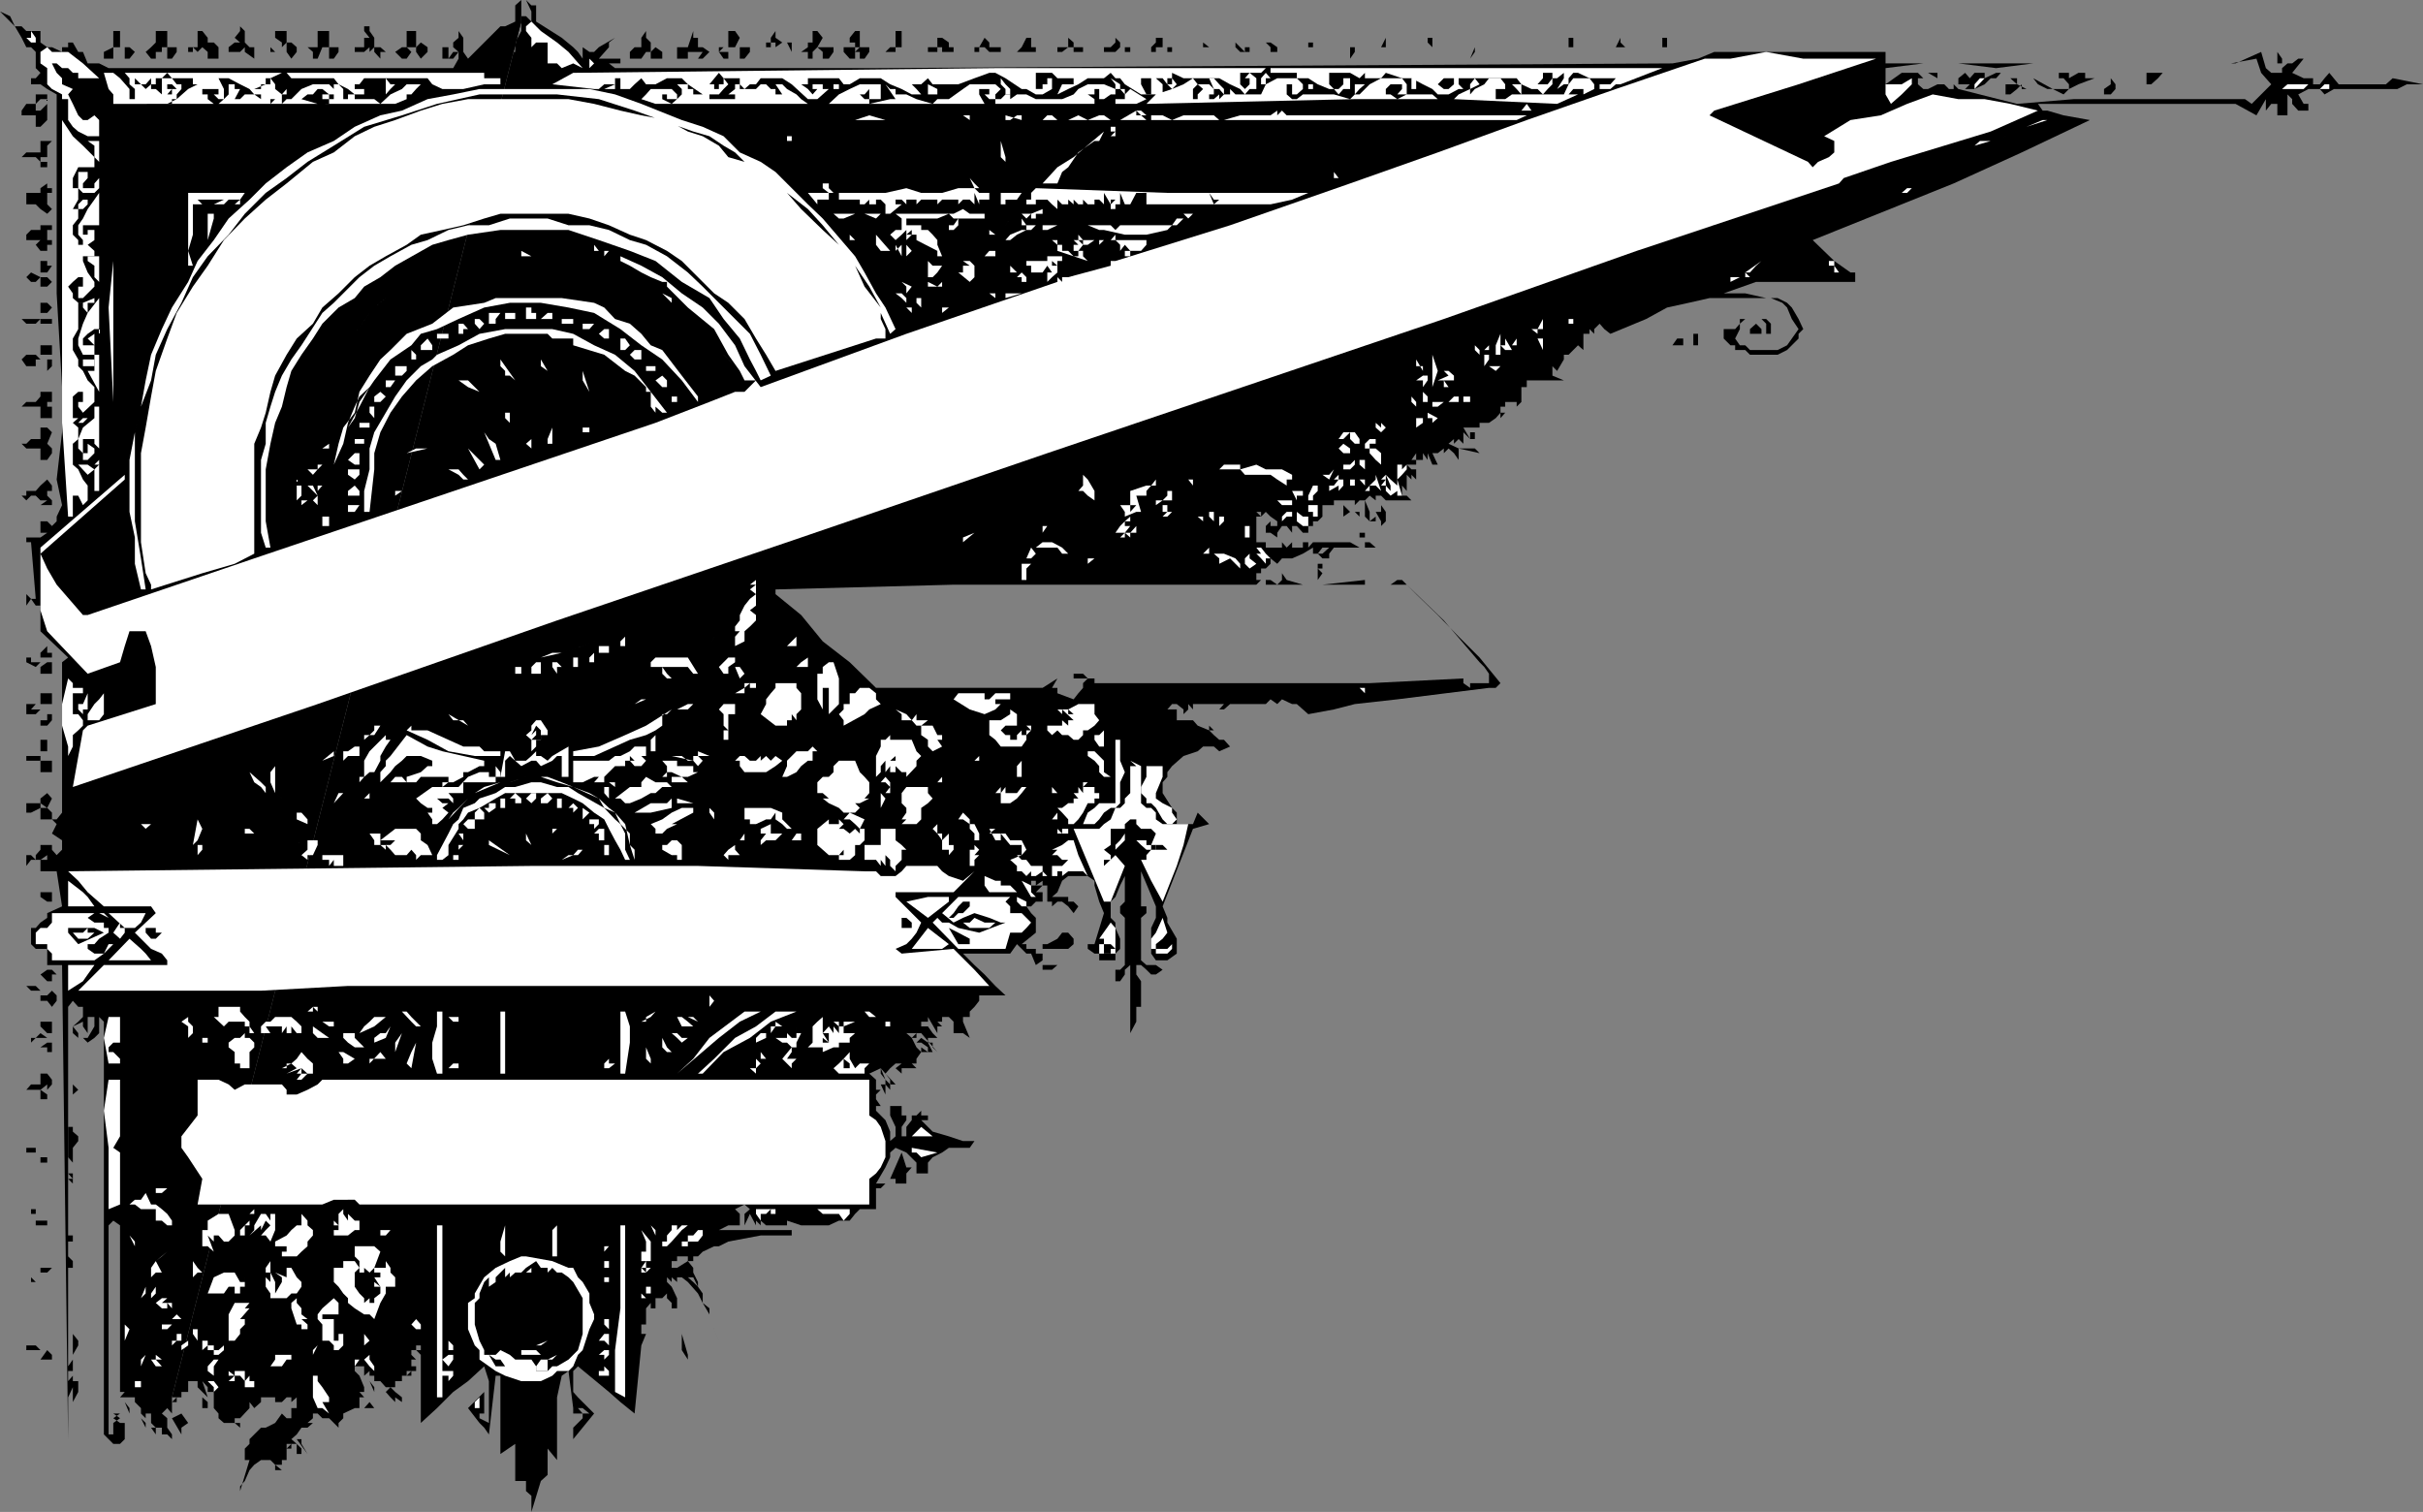 <svg xmlns="http://www.w3.org/2000/svg" width="359.301" height="224.199"><rect width="100%" height="100%" fill="#808080" stroke="none"/><path d="m77.3 3.2-2.398 1.402L73.5 6.3l-1.7 1.398-1.398 1.703.7.7 1.398-.7h2.402l-.699-.703V7h.7l.699.7h.8V6.3l.899-1.698v-2.2H78l.8.797V1.7L78 0l.8.8h.7v2.4l3.8 2.402L85 7l.703.7.7 1V5.601 7l1 .7h.699L88.8 7l2.402-1.398-.902.699V7l-1.5 1.7H92v.702h-1.7l.903.7h37.7L248 9.402l3.8-.703 2.403-1h25.399v1.703H301.5l-5.5.7-5.598-.7h-5.199l-5.601.7V12.5L282 10.8h3.902-1.5l.801.802h-.8v.898l.8.7h.7l1.398-.7h1l.699.7h.703v-.7H289l-.7-.898.7.898h.703l.7.7 8.699 2.202 8.398-.703h25.402l1 .703 2.899-2.902-.801-.898-.7-.801-.698-2.102-3.801.703H306h25.5l3.8-1.703.7 2.403.8.699h1.602V9.402h-.699v.7-2.403l.7 1v1.403l.8-.7h.7l.898-.703h.8l-1.699 2.102 1.7.8H343v.899h1l.703-.898.7-.801L346.8 12.5h7l1-.898 4.5.898h-2.399l-1.402.7h-9.398l-1.399.8-.703-.8h-1.7l-1.5.8.802 1.402h.699v1h-1.5l-.899-1V14.7l-.699-.699v3.102h-1.5v-1.7h-.902l-.801 1V14.7l-1.398 2.403-3.102-1.7h-29.297l.7 1h.699l2.398.7 3.902.699-10.101 4.8-10.098 4.598-20.902 8.403 3.2 3.096 2.402 1.703h.7v1.399h-14.7l-4.8 1.699h3.199l3.101.7h1.7l1.398.702.703.7 1 1.699.7 1.5-.7.699v.7L265 51.901l-1.398.7H259.5l-.7-.7h-1.5V51.2h-.698l-1-1v-1.398h1.699L258 48v-.7h3.902l.7.7v1.5H259.5v-.7l.902-.8.801.8v.7h.7V48l-.7-.7h-2.402L258 48v.8l-.7 1.4.7 1h.8l.7.702h4.102L265 51.2l1.703-2.398-1-1.5-.703-1.7-.7-.699-1.698-.703H253.5l-3.098.703-3.199.7-3.101 1.699L238.8 49.5l-.899-.7-.699-.8-.8.8v.7l-.7-.7v.7h-.902v2.402l-.8-.702-.7.703-.698.7h-.7v.699l-1 1.699-.699-.7v1.4l1.7.702h-5.5v1h-.801v1.399h.8-.8v.8l-.7.7v-.7h-1.699v.7-.7.7h-.703v.898h.703l-.703.8v-.8l-.7.8-1 .7h-1.398v.702H218v.7-.7h-1l1 1.7-1-1V65.8l-.7-.7v.7-.7l-.698.7v-.7l-.801.7 1.5.699h2.402l.7.7-3.102-.7v1.7l-.7-1-.8-.7-.7.7v-.7l-.898.7v-.7.7h-.8l.8 1.702h-.8l-.7-1.703v1l-.703-1v1.703-.703h-1v.703V67.2l-.7 1h.7v.703h-1.398l.699.7H210v.8-.8 1.5l-.7-.7v-.8 1.5l-.698-.7V72v-.898V72.8l-.7-.801v1.5h.7v-.7.7l.699.7H210h-4.5v.702-.703l-.7-.699h-.8v1.402-.703l-.898-.699-.7.7.7 1.702V77.3l.898-.7v.7h-.898l.898.7-.898-.7-.7-.698v-2.403h-.8v.703-.703l-.7.703V74.2h-3.101v.703h-1.7v1.7l-.699.699h-.699V78H194v1h-.797l-.902-1h-.7v1l-.8-1h-.7l-.699 1v.7l-1-.7h-.699v-1l.7-.7v.7h1v-.7l-1-.698v.699-.7l-.7-.699-.703.7v-.7h-.7l.7.7h-.7v3.8h1.403v.797h2.399v-.797l.699.797.8-.797v.797h1.602v-.797H194v.797l.703-.797h5.5l1.399.797v-1.5 1.5h.8v-1.5h-.8V79h.8v1.402h.7l.898.797h-6.2l-.698.903v.699h.699-1.7l-.699-.7h.7l1-.902h-1l-.7.903h-.699v-.903l-1.5.903-1.601.699h-1.5l-.7.8-1-.8v.8l-.699.7h-1.402.699V85h-.7v1h.7l-.7.7h-44.898L115 87.401v.7l3.8 3.097 3.2 3.903 4 3.097 3.902 3.801h24.7l2.199-1.398L156 102h.8v.8l2.403.9.7-.9.699-.8v-.7l.699-.698h-2.098v-.7h1.399l.699.7h1v.699h40.8l13.899-.7v.7l1 .699v-.7h2.8v-1.398l-.698-1-.7-.703-5.3-6.199-5.5-5.3h-2.399l1-.7h.7l.699.7L210 88.101l3.203 3.097 3.098 3.203 3.101 3.098 3.098 3.8-.7.7h-1l-13.597 1.7-6.3.702-3.102.797-3.801.703-.797-.703-.902-.797h-.7l-1.5-.703-.699.703-1-.703-.699.703h-5.3l-.903.797h-.7l.7-.797h-4.598v.797l-.699-.797v.797l.7.703-.7-.703-.703.703v-.703l-1-.797h-.7l-.698.797h1.398v1.602h2.402v.8-.8h.7v.8-.8h-.7l.7.8 1.699.7v-.7l.699.7h-.7l.7.699.8.7h.7l.902 1-1.601.702-.801-.703h-1.598l-.8.703-2.102.7-1.7 1.5-.698.898v.7l-.7.8v1.602l1.399 2.199.699.699v1.7h2.402l.7-1.7 1.699 1.7-2.399.702-4.5 11.5.7 1.7v.699l1.398 2.398v2.203l-1.398 1h-1.7l-.699-1v-3.8l.7-1.5v-1.7l-2.2-5.203v5.203H170v1l-.797.7v6.3l.797.7h1.402l1 .699-1 .699h-.699l-.703-.7-.797-.698h-.703v1.398l.703 1v3.8h-.703v2.2l-.898 1.7v-10.098l-.801.699v.699l-.7 1h-.699v-1.7h.7l.699-.698v-7l-.7-.7v-1l.7-.703v-3.797l-.7 1.399-.699 1.699-.699.7v2.402l.7.699v.8l.699 1.598v1.5l-.7.703v1H163v-1h-.7l-1-.703V140h1l1.403-4.598L163 133.7l-.7-2.398v-.7l-1-.699h-2.898l-.902.7-.7 1.699-.8.699h2.402v.7h.801l.7.702-.7 1-.8-1-.903-.703h-.7l-.8.703v-.703h-.7v-2.398h-.698v-.7l-1 .7v-.7h-.7v.7h.7v1-1h1l-1 1h1v1.398h-1l-.7.703h-.699l.7 1 .699.7v2.199L151.5 140h.703v.7h1.399v.702h1v1l-1 .7-.7-1.7h-.699L150.801 140l-1 1.402h-7l1.699 1.7 1.5 1.398 1.602 1.7 1.5 1.402h-3.899v.8l-.703.899-.7.699v.8h-1l-.698-.8.699.8v.7l1 2.402-1-.703h-1.399V151.5l-.699-.7h-1v.7H139l.703.7H139v1l-1.398-2.4v.7h-1v.7h1l.699 1v-1 1l.699.702h-.7v-.703.703h-.698v.7h.699v.699L139 156l-2.398-2.8h1-3.2l.801.702.7-.703v.703h-.7l.7 1.399.699.699-.7 1v.7h-.699l.7.702h-2.2v-.703 1.5l-.902-.797.902-.703h-.902l-.801.703h.8v.797-.797h-.8l.8.797-.8-.797-.7.797-.698-.797.699 1.7.699.699v.8l-.7-.8v1.5l-.698-1.5h.699v-.7l-.7-.902v-.797l-1.699.797 1 .903v1.5h.7l-.7.699V163l.7 1h-.7v.7l1.399 1.402.699 1.699v1.398l.8-.699v-1.398l-.8-1.7V164h1.703v1.402h.7v.7l-.7 1v1.398h.7v-1.398l.8-1v-.7h.7l.699-.703v.703h1v.7h-1l1.699 1.699 2.402.699 2.098.7h1.699l-.7 1h-3.097l-1 .702-1.402.7-.7.8V174h-1.699v-1.598l-1.5-1.5-1.601-.703-.801.703v.7l-.7 1.5-1.398 2.398h1.399l.699-.7 1.703-3.898.7 2.2h.8l-.8.898v1.5H132.8v-.7h-.8l-1.398 1.4h-.7v3.1H127.5l-.7.7-.8 1h-1.598l-1.5.7h-4.101l-2.098-.7v.7h-3.101l-.801-.7v.7l-.7-.7v.7l-.898-1.7-.8 1.7V180l.8-.7-.8-.698-1.403.699.703.699v1.7H108l-1.398.702h10.8v.797h-4.601l-4.801.903-1.398.699h-.7l-1.699.8 1 .7-1-.7-.703.7v-.7.7h-.7V187h-.8v-.7h-.898v.7-.7h-.7v.7h-.8v1h.8l1.598-1 .8 1v.7l.7 1.402v.699l-.7-1.399h-.8l.8.7.7.699.703 1v1.398l1 .801v.902l-1-1.703-.703-1.398-1.5-1.7-.898-.699h-.7v.7l-.8-.7h.8-.8v.7l-.7-.7v.7l.7.699.8 1.699v1.5l-.8.902.8-.902h-.8v-.8l-.7-.7v-.7l-.699.7h-1v.7-.7 1.5H96.5v-.8l-.7.8v1.602h.7-.7v.8h-.698v1.399h.699l-.7 1.699-1 10.102-2.101-1.7-1.7-1.5-4.597-3.8-.703.699v8.398l1.402-1.398v-.7h1l-1-.8h-.699l.7.8H85v-3.199l.703.797.7.703 1.699 1.7-3.102 3.8v-4.601l-.7-5.5-1 .699-.698 3.2v9.3l-1.399-1.7v3.9l-1 .902-1.402 4.597v-2.398l-.801-.7v-1.5h-1.598v-5.5l-2.199 1.5V204H73.5l-1 8.7-.7-1-.698-.7-1.7-2.2 2.399-2.398v3.2h-.7v.699L72.5 211v-6.2l-.7-2.198-2.398 2.199-2.199 1.601-2.402 2.399L62.402 211v-10.098l-.699-.703h.7v-.699h-.7v-.7 1.4H61v.702l.703.7H61v1h.703v.699H61V204h-.7l.7-.7h-.7v.7l-.698-.7.699.7h-.7v.8h-1l1 .9-1-.9v.9h-.699l.7.702 1 .797v.703l-1-.703v.703l-.7-.703-.699-.797.7-.703h-.7l-.8-.898H55.5V204h-.7v-.7l-.8.7v-1.398h-1.398v.699h-1 1l.699.699.699 1.7v.702h-.7l.7.797h-.7v1.602h-.698l-1.7.8v.7l-.699.699v.7l-.703-.7-.7-.7h-1l-.698-.698h-.7v.699l-.8.699h-.899 1.7l-.801.7h-.899l-.703 1-.797.702.797.7.703.699v.8H44v-1.5h-.797v1.5-.8H42.5l.703-.7H42.5v2.399h-.7v.7h-1l1 .8h-1v.7-1.5l-.698-.7h-1.399l-1 .7-.703.8-.7 1.602-.698.8v.7L37 216.5h-.7v-.898h-.698.699v-.801l.699-.7v-.699l1.703-1.703h.7L40.8 211l1-1.398.699.699h.703v-1.5H44v-1.602l-.797.703H42.5h.703v-.703H42.5l-.7.703h-1v-.703h-2.097l.7.703-.7-.703v.703l-1 .899-.703-.899v.899l-1.398 1.5h.699-1.5V211h.8v.7l-.8-.7h-1.598l-.8-.7v.7-1.398l-.7-.801v-2.399h-.902v-.703l-.801-.898.8 2.398-.8-.797-.7-.703v-.898h-1.398v1.601h-1.699.7v.797h-.7v-1.5 2.203H25.5l.703-.703H25.5l51.8-204"/><path d="M25.5 207.2v2.402l-.7-.801-.8.8.8.7v1.398l.7 1v1.403-.7l-.7-.703H24v-1h-.898v1l-.7-1V211v.7h.7l-.7-.7v-1.398h-.8v.699l-.7-.7v-.8l-.902-.899v-.703h-2.2l.7-.797h-.7V181.7l-1-.699-.698.7v31h.699V211l1-.7-1-.698h1l-1 .699 1 .699h.699v2.402l-.7.7h-1l-.698-.7-.7-.703V151.5l-.699-.7v2.4l-.703.702-1 .7-.7-.7h.7l1-1.703v-1.398h-1v2.398l-.7-1v-.699l-1.5.7.802-.7.699-.7v-1.5h-.7l-.8-.898-.7.899v33.898h.7v.903h-.7V187v-.7l.7.7v1h-.7v14.602l.7-1V197.8l.8 1v.699l-.8 1.402v2.399h-.7v1.5l.7-.801v.8h.8v1.602l-.8 1.5V205.7l-.7 1.5v6.203l-.898-70.3H7V140.7H5.3l-.697-.7v-2.398H5.3l.7-.802 1-.7v-.699l2.203-1-.8-5.203H6V127.5h1v-.7l-1 .7H4.602l-.7.902v-1.601h.7l.699.699v-.7L6 126v-.7h1.703v.7l.7.8.8-.8v-1.398l-1.5-1 .7-1.403-.7-.699h.7l.8-1V98.2l.899-.7L6 93.602V89.8h-.7l-.698-1-.7 1v-1.7l.7.7H5.3l-.7-8.399h-.699V79.7H6l1-.7H6v-1.7h1l.703.7.7-.7v-.698l.8-1.7-.8-3.8.8-7v-6.7l-.8-13.902V14L7 13.2l-1-.7H4.602v-.898H5.3L6 10.8l-.7-.7V7.7L4.603 7h-.7l-.699-1.398-1-1.7L0 1.7l1.5.703.703 1.5h1l.7.7H6V6.3L7 7h.703l1.5.7V7h.899v-.7h.699l.8 1.4h.7L13 9.401h1.703l1.399.7h51.101L68 8.699v-1L67.203 7v-.7L68 5.603v-1l.703 1V7.7l.7 1L72.5 5.602l1.703-1.7h.7l1.5-.703V.801L77.3 0v3.2l-51.8 204"/><path fill="#fff" d="M86.402 10.102 85 9.402l-1.7.7-.698-.7h-1.399V6.301H79.5L78.8 7V5.602l-.8-1v-.7l.8-.703 1.403 1.403L82.602 6.3 84.3 7.699l2.101 2.403"/><path d="M37 7h.703v1.7l-1.402-1V7l-.7.7h-1.699V7l.899-.7h.8l-.8-.698.8-1v-.7l.7.7V6.3L37 7m5.5-2.398V6.3l-.7.7v-.7l-1-.698v-1h1.7M48.8 7h1.403v.7l-.703 1h-.7V7h-1l-.698 1.7h-.7v-1l-.8-.7h1.5V4.602H48.8V7m6.7-1.398V7h.902l.801.7h-.8v1l-.903-1V7l-.7.7V7l-.8.7h-1.398V7H54V4.602v1h.8l-.8-1v-.7h.8v.7l.7 1M24.8 7h1.403v.7l-.703 1h-.7V7H24v.7h-.898v1h-.7l-.8-1 .8-.7.7-.7V4.603H24.8V7m6-1.398V7v-.7h.903l.7.7v1.7H30.8v-1L30 7l-.7.7-.698-.7v.7h-.7V7h1.399V4.602H30l.8 1m30.903 0V7h-1.402l.699.7-.7 1h-.698l-1-1 1-.7h.699V4.602h1.402v1M116 6.3l-1 .7v-.7h-.7v-.698l.7-1v1l1 .699M109 7h-1v1.7h-.7l-.698-1H108V7h-.7l-.698.7V7H108V4.602h1l.703 1L109 7m13-1.398L121.203 7h2.399v.7l-.7 1H122v-1l-.797-.7-.703.7v1h-.7v-1h-1l1-.7v-.7h.7V4.603h.703l.797 1M17.8 6.3V7h-1v1.7h-1.398v-1l1.399-.7V4.602h1V6.3M103.5 7h.703l1 .7-1 1h-.703l.703-1V7v.7H102v1h-1.598V7H102l.8-2.398v1h.7V7m30.203-.7V7h-.902v.7h-1.5L132 7h.8V4.602h.903V6.3M96.5 7.7h-.7l-.698 1h-1.7v-1l.7-.7h1V5.602l.699-1v1l.699.699v1.398m31-2.097V7h1.402v.7l-.699 1h-.703v-1h-.7l.7-.7h-.7v1.7h-.8l-.898-1V7h1.699v-.7H126v-.698l.8-1h.7v1"/><path fill="#fff" d="M5.3 6.3h-.698l-.7-.698h.7v-1l.699 1V6.3"/><path d="M141.402 7v.7h-1.699V7H139v.7h-1.398V7H139V5.602h.703l1 .699V7h.7m5.3-.7V7h1.7v.7h-1.7L146 7h-.797v.7h-.703V7h.703L146 5.602v-1 1l.703.699m6.899.699v.7h-1.399V7v.7h-1.402l.699-.7.703-1.398h.7V7h.699m5.601 0h1.399v.7h-1.399V7h-.8l-.903.7h-.7V7h1.602V5.602l.801.699V7m53.199 0-.699-.7v-.698h.7V7M233.3 7h-.698V5.602h.699V7m-67.199 0-.7.7h-1.699V7h1l.7-.7v-.698l.699.699V7m6.3 0h-1v.7H170h.703V7l.7-.7v-.698h1V7M205.5 7h-.7l.7-1.398ZM241 7h-1.398l.699-1.398V6.3L241 7m6.203 0h-.703V5.602h.703V7M179.3 7h-.898v-.7zm5.302 0h.699v.7h-.7v1-1h-.699l-.699-.7v-.7l1.399 1.4V7m4.8.7h-1V7l-.699-.7h.7l1 .7v.7m5.3-.7H194v-.7h.703V7M44 7.7l-.797 1-.703-1V6.3h.703L44 7v.7m70.3-.7h-.698v.7h.699-.7V6.3h.7V7m3.101.7-.699-1.4h.7zM40.8 7h-.698l.699.7h-.7V7h.7m22.601.7-1 1-.699-1V7l.7-.7 1 .7v.7M167.602 7v.7h-.801V7h.8m6.199 0v.7h-.698V7h.699M19.203 8.7H18.5V7h.703l.797.7-.797 1m48-1.7H66.5v1.7l.703-1H68l-.797 1h-1.601V7h1.601m44 .7-.8 1h-.7V7h1.5v.7m24 0h-.8.8V7v.7"/><path fill="#fff" d="M10.102 7.7 12.3 9.401l2.402 2.2h-3.101V10.8H10.8l-.7-.7h-.898l-.8-.699h-.7l.7 1.399.8.8v.899l1.598.7-.7.8.7 1.402.8 1.7.7.699h.7l1-.7.703.7v2.398H13l-1.398-.699-.801-.7-.7-1v-3.1h-.898V14l-1.5-.8L7 12.5v-2.398l-1-.7V7.7L7 7l.703.7h2.399"/><path d="M98.203 7.7v1H96.5v-1l.703-.7 1 .7m102.699 0-.699 1V7h.7v.7M218 8.7l.703-1.7v.7zm0 0"/><path fill="#fff" d="m278.203 8.7-11.5 3.8-12.5 3.902-.703.7L268.102 24l.699.8.8-.8 1.602-.7.797-.698v-1.7l-1.5-.703 3.902-2.398 4.5-.7 3.899-1.699L286.6 14l3.801.7h3.899l3.8.702 4.102 1-7 3.098-6.902 2.102L280.402 24l-7 2.402-.699.797-30 10-28.601 10.102L155.3 67.199l-36.5 12.5L82.6 92l-35.5 12.402-36.3 12.297 1.5-8.398.699-.7 10.102-3.199v-5.5l-.7-3.101-.8-2.2h-2.399l-.703 2.2-.7 2.398-4.8 1.703-6-6.3L6 90.5v-9.3l12.5-10.798v.7l-12.5 11L7 84.3l1.402 2.398 3.899 4.5H13L37.703 82.8l59.5-20.102 8-3.097 3.797-1.5h1.402l1.7-1.7h-1.7L109.703 55 108 52.602l-2.098-3.801L102 45.6l-3.098-3.1v-.7h-.699l-1.703-.698-1.398-.7-1.7-1L92 38.7V38l3.102 1.402 3.101 1.7 2.899 2.398 3.101 2.102L106.602 48 109 51.2l1.402 3.1 2.399 3.102 21.601-7.902 22.399-7.7v-.698l.699.699v-.7h.902l6.301-1.699V38.7h.7l17-5.297 17.8-6.203 13-4.597 13.2-4.801 13.199-4.602L252.8 8.7h3.8l5.301-1 5.5 1h10.801m-190.1.702-.7.7V8.699zm0 0"/><path fill="#fff" d="M240.3 12.5h-.698v-.898.898l-.801.7h-1.598v-.7h1.598l.8-.898h-3.898L234 10.8h-.7l-.698.8v.899h-.7l-1 .7 1-1.598V10.8h.7-.7l-1 .8h-.699v-.8h-1.402v.8l-.801.9h1.5l.703-.898v.898l-.703.7-.7.8-.8-.8h-.898l-1.5-.7-.7-.898h-10.8l-.899.898.899.7h.699l.8-.7v-.898h.7v.898l.699.7h-.7l-1.5.8h-1.597l-.8-.8-1.403-.7-1.7-.898h-1.398L205.5 10.8l-.7.8h-2.398v-.8l-.8.8-1.399-.8h-3.101v1.7l.699.7h.699l.703-.7v-.898h-.703 1.703v1.597h-1L198.5 14l-.7-.8h-.698l-1.7-.7-1.402-.898h-1.7V10.8h-3.898v-.7H246.5l-6.2 2.399"/><path fill="#fff" d="M187.703 10.102 187 10.8h-3.098v1.7l.7.7.699-.7v-.898h-.7l.7-.801 1 .8V13.2h-1l-.7.801-.699-.8-1.5-.7-1.601-.898h-3.899l.7.898h1.699l.699.7v.8h-.7v.7h-.898H180l.8-.7v.7l.7-.7h.902v-.8l.801.8H187l.703-1.5 1.7-.898h2.898l.902.898v.7l-.902.8h-.7v-1.5h-.8V14l.8.7h.7l.902-.7h4.598l2.402.7.7-.7h.699l1.5-1.5 1.699-.898h3.101l.7.898V14h-1.399l.7-.8v-.7h-1.7l-.703.7v.8h.703l1 .7 1.399-.7h3.8l.801.7h2.399l.699-.7 1.699-.8v-.7l.703-.898.7.898-1.403.7v.8l.703-.8 1.399-.7.699-.898h1.699l.703.898V14v-.8h-1.402v1.5h1.402l1-.7h1.399l-.7-.8-.699-.7h1.399V14h6.3l.7-1.5.699-.898h2.402l.7.898v.7l-1.602.8v-.8h-1.5l-.7.8H234l-3.098 1.402-15.3-.703h-14.7L170 15.402 171.402 14l2.399-.8 1.699-.7 1.402-.898H175.5l-1.7-.801v.8h-.698v.899h.699v-.898l.699.898-.7.7-.698-.7-.7-.898h-1l1 .898V14h-3.199l-2.402-1.5-.7-.898h-.699l-.699-.801-1 .8h-2.402l-1.399.899-1.5.7-1.601.8.699-1.5h1.703v-.898h-2.402L156 10.8h-2.398v2.398h1V12.5h.699v-.898H156v1.597l-1.398.801h-1l-1.399-.8h-.703l-2.398-1.598-1.5-.801h-.899l-2.203.8-2.398.899H138.3l-.7-.898-1 .898h-1.398l.7.7.699.8h1v-1.5l1.398.7v.8h-3.797l-1.5-.8-1.703-.7-1.398-.898H127.5l-1.5.898h-.898l-.7-.898h-4.601v.898h-1l1 .7.699.8.703-.8h-.703v-.7h1.5v.7h.902L122 14l-.797.7h-1.402l-2.399-2.2-1.402-.898h-3.2l-.698.898h-.899l-.8.7-.7-.7v-.898h-2.402l-.7-.801-1.398 1.699h.7v.7h.699v-.7h.699v-.898l.699.898-.7.7-.698.8h-1.399v.7H109V14h-1l1-.8v-.7h.703v.7h2.399l.699-.7h.8l.7.7H115v1.5-.7h1l-1-1.5h1l.703.7 1.399.8.699.7 1 .702h1.402-24l-2.101-.703L95.8 14l.699-.8h3.102l.8.8v.7h-1.5V14h-.699v.7l1.399.702.8-.703.7-.699v-.8l-.7-.7H102l-.898-.898h-2.2l-1.699.898h-1.402l-.7-.898-1 .898-.699.7H92v-1.598h-.797v1.597h-1.601l1.601-.699h-1.601l-.801.7h-.7l-6.199-.7L85 10.8l62.602-.698h40.101M71.8 10.8v.802h2.403v.898h-2.402l-3.098.7h-3.101l-1.5-.7-.7-.898H54l-.7.898h-.698v.7H54v.8h1.5-2.898l-1-.8-1.399-.7-.703-.898h-6.297L42.5 10.8h-.7l-1.698.8.699.899v.7l1 .8.699-.8v.8h-.7v1.402l.7-.703h.703l1.5-1.5 1.7-.699H48.8l.699.7v.8h-.7v.7h-1V14h1l-1-.8h-.698l-.7.8h-.8l-.899.7 2.399.702H48.8V14.7h.699v-2.2h.703l.7.7v1.5h.699V14h1v.7H55.5l.902.702 1.5-1.402 1.7-.8.699-.7h3.101-1l-.699.7L61 14h-.7v.7l-1.698.702h-26.2l.801-.703.7-.699v-1.5h.898v.7h.8l-.8 1.5h.8l.7-.7h1.402l1 .7V14h-1L37 13.2l-1.398-.7-1.7-.898h-1.5l.801 1.597v1.5h-.8l-.7-.699h.7v-.8H30v.8h.8v.7l.903.702H16.801V14l-.7-.8-.699-2.4h1.399l1 .802 1.402 1.597v1.5H20v-1.5l-.797-.699v-.898L18.5 10.8h53.3"/><path d="m287.3 11.602-1.398-.801h1.399zm33.403-.802-.703.802-1 .898h-1.398.699v-1.7h-.7 3.102m-26.403.802 1.7-.801h.703l-.703.8h-.797l-.902.899-1.5.7h-1.399l.7-.7h-1.7v-.898l1-.801.7.8.699-.8h1.5v.8m19.402 1.599L313 14h-1v-.8l1-.7v-.898h-2.398l-2.399.898-1.402.7-.801.8-1.598-.8h2.399v-.7l-.801-.898h-.7V10.8h1.5v.8l1.403-.8h1v.8H313l.703.899v.7M28.602 12.5h.699l.699-.898h1.703H30l-.7.898-1.398.7-1.699 1.5H25.5v.702h-.7l1.403-.703V14l.7-.8v-.7h-.7l-.703-.898H24V14h.8l.7-.8h-.7v-.7h.7l.703.7H25.5v.8H24l-.898-.8h-.7v-.7l-.8.7-.7-.7H20v-.898l.902.898h.7l.8-.898v.898h.7v-.898H24l.8-.801.7.8h3.102v.899"/><path fill="#fff" d="m187.703 10.8.7.802h-.7v.898H187v-.898l.703-.801m106.597.801-1.5 1.597V12.5l.802-.898h.699"/><path d="m299.102 12.5 1.398.7h-.7v-.7l-.698.7-1 .8h-.7v-1.5h1.7l-1-.898h1v.898m-128.399-.898V14H170l-.797-1.5h-.703.703v-.898h1.5m-130.601 0v.898h-1.399v.7h-1l1.7-.7v-.898h.699m263.5 1.598-1.399-.7-.703-.898 2.902 1.597h-.8"/><path fill="#fff" d="M181.5 13.2v.8l-.7-.8h-.8l-.7-1.598h.7l.8.898.7.7m13.203 0H194v-.7l-.797-.898.797.898h.703v.7M210 12.5v.7h-.7v-1.598h.7v.898m73.5-.898v.898L282 14h-.7.7l-1.598 1.402-.8-1.402v-1.5H282l1.5-.898M58.602 12.5l-.7.7-.699.8v-2.398l.7.898h.699M149.8 14h-.698v-.8l-.7-.7v-.898l.7.898.699.7v.8m16.999-.8v.8l-.698-.8h-.7v-.7l-.699-.898 1.399.898v.7h.699m-42.399 0h-.8v-.7h.8v.7"/><path fill="#fff" d="M165.402 13.2v.8h-.699l-1 .7H163v-1.5h-.7v.8h-1l1 .7v.702h-14.698V14.7h.8l.7-.699h.699v.7l1-.7h1.402l1.399.7h3.898l1.703-.7.7-.8 1.398-.7h2.402l1.7.7m36.199-.001-.7.8v-1.5h1.5l-.8.7m143.8-.7v.7H344l.703-.7h.7m-3.103 0-.698.7h-3.2l.801-.7h3.098m-193.899.7-.8.8v.7h-.899L146 14h.703v-.8h-1.5v.8l.797 1.402h-23.098l1.5-1.402 1.598-.8 1.5-.7h3.102v2.2h-1.7v-1.5l-.699.8h-.703l.703.7h.7v.702L132 14.7h.8l-1.5-2.199.7.7h.8v.8h1.602l1.5.7 2.399.702.699-.703h1.703l2.098-1.5 1-.699h3.8l.801.7"/><path d="M102.8 14v-.8h-.8v-.7l2.203 1.5h-1.402m74.801 0v.7h-.7v-1.5l.7-.7.8.7-.8.8"/><path fill="#fff" d="m132.8 48.8-.8.7-1.398-3.098v.899l.699 1.5v1.398h-1.399L115 55l-1.398-2.398-1.5-2.403-1.7-2.898L108 44.902l-2.098-1.402-2.402-2.398-2.398-2.403-2.2-1.5-3.101-1.597-2.399-.801-3.101-1.399-2.899-1-3.101-.703H74.203l-2.402.703-3.098 1-3.101.7-3.2.699-2.101 1.5L57.203 38l-2.402 1.402-2.2 1.7-2.398 2.398-2.402 2.102L46.402 48 44 50.2l-1.5 2.402-1.7 3.097-.698 2.403-.7 3.097-.699 2.203-1 2.399v16.3l-2.902 1.5L30 85l-7.598 2.402V86.7l-.8-1.699-.7-4.598V67.2l.7-3.797.8-4.601.7-3.801 1.699-4.8 1.402-3.798 2.399-3.902 2.199-3.098 2.402-3.8 3.098-3.2 3.101-2.8L42.5 27.2l3.902-3.2 3.098-1.398 3.102-2.403 2.898-1.398 3.102-1 3.8-1.399 3.2-1 3.8-.703h14.899l3.8.703 3.899 1 3.102.7 3.8.699L102 19.5l2.203.7 2.399 1.402L108 23.3l2.402.699L109 22.602l-1.7-1-2.097-1.403-2.402-.699-8.7-3.098-5.3-1.703L82.6 14H71.1l-6.3 1.402-5.2 1.7L54 18.8l-4.5 2.8-3.898 2.4-3.102 2.402-3.098 2.2-3.101 3.097-2.399 3.102L30.801 38l-2.2 3.102-1.699 3.8-2.101 3.899-1.7 3.8-.699 3.801-1.5 3.899L20 64.1v13.2l.902 5.5.7 4.601h-.7l-.902-3.8v-3.903l-.797-3.797V68.2L20 64.102l.902-3.801.7-3.899.8-3.8L24 48.8l1.5-3.2 2.402-3.8 1.399-3.102 2.402-3.097 2.2-3.2 3.097-2.8 2.402-2.403L42.5 24.8l3.102-2.2 3.898-1.699 3.102-2.101 3.8-1.7 3.2-.699 3.8-1.703L67.203 14l3.899-.8h16.3l3.801.8 3.899 1.402 6 2.399 3.101 1 3.098 1.398 2.402 2.403L112.801 24 115 25.5l4.8 4.8 2.2 2.102L126.8 38l1.403 2.402 1.7 3.098 1.398 2.102 1.5 3.199M170 14.7l-1.5.702h-3.098V14.7h1.399V14l.8-.8L170 14.7"/><path d="m20.902 14 .7.7-.7-.7M7 14.7v3.1l-1 1h-.7v-1.698H3.204v-.7l.7-1H5.3v1H6l1-1V14.7H6l-.7.703V14H7v.7m33.8 0-.698.702V14.7h-.7 1.399"/><path fill="#fff" d="M228 16.402h-3.098.7l.8-1 .7 1H228m-80.398 0v1.399h-2.399 2.399v-1.399m23.101.7h-1.5l-.703-.7h.703l.797.7h.703"/><path fill="#fff" d="M168.5 17.102h.703l.797.699h.703v-.7h1.7l1.398.7 1.699-.7h4.5l.8.7h.7l2.402-.7h4.5l1-.699v.7l.7-.7.699.7h35.601l-1.5.699h-58.8l2.398-1.399v.7m-23.297.698H109h17.8l2.102-.698 2.399.699h12.5l-1-.7h1v.7h1.402m19.5-.001H151.5l-2.398-.698v.699h.699l1-.7h.699v.7h3.102l.699-.7H156l.8.7h1.602l1.5-.7h.7-.7l1.399.7 1.699-.7h-.7 1.403l1 .7M300.5 18.8l2.402-1h.7zM14 25.5v-.7h-2.398l-.801 1.602v1.5h.8v1.7l-.8 1.398h.8v1.402l-.8 1v1.399l.8.8v.7H13h-.7v-.7l-.698-.8v-1.399l.699-1L13 31l1-1.398.703-1v-.7l-.703.7h-1.7l-.698-.7V25.5H13v.902l-.7.797v.703H14V27.2l.703-.797v7.7-.7h-2.402v1.399H13v-.7h1v1.5l-1 .7 1 .898v.8h-1.7v-.8 1.5l.7 1.702 1 1.399v.699l-1.7 1.7h-.698v-1.7h.699v-1.398h-.7l-.8.699-.7.699.7 1v.7l.8.702h.7L14 44.2v.703h-1v1.5l-.7-.8v-.7h-.698v3.899l-.801 1.398v1.703l.8 1.399v1l.7.699.699 1.402 1 1v2.2L12.3 61.2l-.698-.898v-.7h.699v-1.5h-.7l-.8.7V62h.8l-.8.7.8.702v1.7l-.8.699v3.101l.8.7.7 1.5L13 72v2.2l-.7.702-.698-1.402H10.8v3.102h-.7l-.898-13.903V17.801l1.598 2.398 1.5 1.403L14 23.3v2.2m151.402-5.3h-.699l.7-.7h-.7v-.7h.7v1.4M16.8 59.602l-.698-14 .699-6.903V18.801v40.8M163 20.902h-.7l-1 .7-1.398 1-1.5 2.199-.902.699-.7 1.7h-2.198l2.199-2.4 2.402-1.5 4.5-3.8-.703 1.402m-45.598 0h-.699V20.2h.7v.703m179.999-.703-2.199.702-2.402.7.8-.7h1.602l2.2-.703"/><path d="m7.703 20.902-.703.7V23.3H6v.7h1v.8H6V24l-.7-.7H3.204l.7-.698H6v-1.7h1.703"/><path fill="#fff" d="M14.703 24.8V24L14 23.3v-1.698l-1-.7h1.703v3.899m134.399-.001V24l-.7-.7v-2.398l.7 2.399v1.5m143-3.199-1.7 1 1.7-1"/><path d="m130.602 45.602-2.399-3.102-1.402-3.098-2.399-3.101L122 34.1l-3.2-3.1-2.097-2.398-3.101-2.2-3.2-2.402 3.2 2.402 3.101 2.2L119.801 31 122 33.402l2.402 2.899 2.399 3.101 2.101 3.098 1.7 3.102"/><path fill="#fff" d="M197.8 26.402V25.5l-.698-1.5.699 1.5.699.902h-.7m-53.3 1.5.703.7h1.5V30.3H146h.703v-.7H146v-1 1h-.797v.7l-.703-1.7v1.7l-.7-.7v.7-.7h-1l-.698.7v-.7h-.7v.7-.7h-1.699v.7-.7l-.703.7h-.7.7v-.7h-2.398v.7-.7l-.7.7v-.7h-1.5v.7l-.699-.7h-.902v.7h.902L132 31.699h9.402l1.399-.699 1 .7H146v.702h-3.898v1l-.7.7h-.699v-.7h.7l.699-1h-.7l-.699-.703-1.703.703h-4.598v1h2.2v.7h1l.699.699.699.8v.7l.703 1.699h1H139v-.8l-3.098-1.598V34.8h-.699v-.7l-.8.7h.8l-.8.8v-1.5l-.7.7-.902.8-.801-.8.8-.7h.903v-1.699l-.902-.703h-2.2l-.699.703-1.699-.703h2.399V31v.7h.699v-1.4l-.7-.698v.699-.7h-.699l-1-1h1v1.7h-1v-.7l-.699.7v-.7.7h-.703v-.7h-3.098v-1h-1.5v1h-1.699v.7l-1.402-1.7h3.101l-.902-.699V27.2h.902v.703l.7.7h7.699l3.101-.7 2.2.7h3.101l2.399-.7h2.398l-.7-1.5.7.797.703.703h-.703"/><path d="M7 28.602V30.3l.703.699-.703.7-1-.7-.7-.7H3.903v-1.698H6v-.7l1-.703v.703h.703v.7H7"/><path fill="#fff" d="m282 28.602.8-.7h.7l-.7.7h-.8m-88 0-2.398 1-3.2.699H170v-1.7h-.797v1.7-1.7h-.703v1.7-1.7l-.898 1.7h-.801l-.7-1.7v1.7h-.699V31h-.699v-.7l.7-.698v.699-.7h.699-.7v-1 1h-.699v.7l-1-1.7v1.7l-.703-.7v.7-.7h-.7v.7h-1v-1.7 1.7l-.698-.7v.7h-.7l-.699-.7v.7l-.8-.7v.7h-.903l-.7-.7V31l-.8-.7v-.698.699l-.7-.7v-1V31v-1.398h-1.698v.699h-1.399v-.7h.7v-1l.699-.699 19.5.7H194m-42.5 0-.7 1h-1.698v.699h-.7v-1.7h3.098m-115.2.001-.698 1v.699H34.8l.8-.7h-1.699l-.699.7h.7-2.2l1.5-.7H29.3l.699.7h-1.398v4.5l-.7 2.398.7 2.203h-.7v-10.8H36.3"/><path d="M180 29.602h.8l-.8.699-.7-1.7.7 1"/><path fill="#fff" d="M13 29.602v.699l-.7.699h-.698v-.7l.699-.698H13m139.902 2.8V31.7l-.699.703v1h-.703v-1l.703 1v-1l-.703-.703h-1.7 3.102l1.7-.699v.7h-1v.702h-.7m31.7-.703h-7.7l-.699.702-.703-.703h-20.2 29.302M33.203 31.7h-1.5v.702l-.902 3.2v-3.903h2.402m93.597.001-1.698.702h-.7l-.8-.703h3.199m22.301 1.703.699-1-.7 1M114.3 55.7l-1.5.702-.698-1.402-.899-1.7-1.5-3.1-2.402-2.9-2.098-3.1-4.101-2.4-3.899-3.1-3.8-1.5-4.602-1.598-2.399-.801-2.101-.7H74.203l-4.8.7-2.903.8-2.398.7-5.5 3.101-2.2 1.7L54 42.5l-1.398 1.7-2.399 1.402L47.801 48l-1.399 2.2-1.699 2.402-1.5 2.398-.703 2.402-.7 2.899-1 2.398-.698 3.102-.7 3.8v7.7l.7 3.898h-.7L38.703 79V68.2l.7-2.4v-3.1l.699-2.4.699-2.198 1-2.403 1.402-2.398 1.5-2.102 3.098-4.797 1.699-1.5 3.8-3.8 2.2-1.7L57.902 38 61 36.3l2.402-.698 3.098-1.5 2.902-.7H72.5l3.102-1h5.601l3.098 1h3.101l2.899.7 3.101 1.5 2.399.699L98.902 38 102 40.402l2.203 2.098 2.399 2.402L109 47.301l2.203 2.199 1.598 3.102 1.5 3.097M175.5 32.402l-1 1h-.7l-.698.7L170 34.8h-3.2l-3.097-.7H163l-1.7-.699h-.698H163v-1 1h1.703l.7.7.699-.7h7.699l.699-1h1"/><path fill="#fff" d="m153.602 33.402-.7.7h-.699l-1.402.699-1 .8h-.7l.7-.8 1.699-.7h.703v-.699h1.399m3.198 0-1.5.7h-2.398 1.7v-.7h2.199"/><path d="M7.703 33.402v.7H7v1.5h.703v.699H7v.898H6l-.7-.898.7-.7H3.902v-.8l.7-.7H6v-.699h1.703"/><path fill="#fff" d="m147.602 34.102.8-.7-.8.7v.699h-.899v-.7l.899.7v-1.399.7m-20.802 1.5v.699-.7h-.8v-.8l.8.8M132 37.2h-1.398l-.7-.9v-1.5L132 37.2m26.402-1.598h-1.601 1.601V34.8v.8m9.2.002H170v.699l-.797.898h-1.601V38h-.801v-.8h.8l-.8-.9-.7.9v.8-1.7l-.699-.698h-.699l.7-.801v.8h2.199"/><path fill="#fff" d="M163.703 35.602 163 36.3v-.7h-.7l-1 .7h-.698v-.7h-.7l.7.7-.7.898h.7V38h.699-.7l.7.7-4.5-1.5v-.9l-.801-.698h.8v.699h.7v.898h.902l.801.801h.7v-.8h-.7v-.9h.7l-.7-.698h.7V34.8l.699.8h3.101m-149 6.2L14 41.103v-1.7l-1-.703V38h1.703v-2.398V41.8m132-3.8H146l.703-.8h.899v-.9V38h-.899m-13.903-.8.903-.9V38l-.902-1.7v.9m1.601 1.5v-2.4l.801.9-.8.8v.7M90.3 37.2l-.698.8v-.8h-1.5v-.9.9-.9l.699.9h1.5M77.3 38v-.8l1.5.8zm80.2.7h-.7v.702l-.8-.703V38v1.402h.8v1l-.8.7-.7.699v-1.399h.7l-.7-1-.698 1h-1.7v-1h-.699V38.7h3.098V38h2.199v.7m-17.797.702-.703 1-.7.7h-.698v-.7h-1 1V38.7h-1 1l.699.703h1.402"/><path d="m7.703 39.402-.703 1H6V38.7h1v.703h.703"/><path fill="#fff" d="m260.402 39.402-.902 1h-.7l2.403-1.703-.8.703m-115.903 1v.7l-.7.699-1.698-1.399h.699v-1h1l-1-.703h1l.699.703v1M272 38.7v.702h.703H272l.703 1H272v-1h-.797V38.7H272m-122.2.702 1 1h-1v-1h-.698.699m3.101 2.398H151.5v-.698h-.7l.7-.7v-1 1l.703.7v.699h.7m-60.2-1.399-1.5-1 1.5 1"/><path d="m6 41.102-.7.699h-.698l-.7-.7.7-.699 1.398.7"/><path fill="#fff" d="M259.5 41.102h-.7v-.7zm-1.5 0-1.398.699h-2.399 2.399v-.7H258"/><path d="M7.703 41.8 7 42.5H6v-1.398h1l.703.699"/><path fill="#fff" d="M62.402 41.102 60.301 42.5l2.101-1.398m72 2.398v-1l-.699-.7 1.5.7-.8 1m5.3-1h-2.101v-.7l1.398.7.703-.7v.7m-5.301 1.7v1.402h.801v-.7 1.5l-.8-.8v-.7l-.7-.703-.902-.699h.902l.7.7m14.699-.7h2.398l-2.398.7h-1.5l-.899-.7h.899v.7h1.5v-.7m-9.399 2.902v-.8h1V43.5v2.102l-1 .8m-40.101-1.5L98.203 43.5l1.399.7zM103.5 58.8v.802l-2.398-3.2-2.899-3.101-3.101-2.102L92 48.801l-3.898-2.399-3.801-.8-4.098-.7h-4.601l-3.801.7L68 47.3l-3.2 1.5-2.398.699L61 51.2l-3.098 2.1-2.402 3.102-2.2 3.2L52.603 62l-1 1.402 1.699-3.101 1.5-2.899-1.5 1.399-.7 1.5-1 2.398-.699 3.102-1.402 3.101.703-3.101.7-2.399 1.699-2.203.699-3.097 1.5-2.403 1.601-2.398 1.5-1.399 2.399-2.402 3.8-1.5 3.102-2.398 4.598-.7L73.5 44.2h9.8l4.802.703 1.5.7 1.601 1.699 2.2.699 1.699 1.5 1.398 1.7 1.703.702 2.899 3.797 2.398 3.102m33.102-13.2-.7-.7V44.2h.7v1.403M14.703 49.5v-.7H14l-1 .7-.7.7v1h.7v.702-.703h1l-1-1 1-.699v3.102h-1.7l-.698-1.403v-1L12.3 48l.7-1.598 1.703-2.203V49.5m42.5-5.3L55.5 45.601l1.703-1.403"/><path d="m7.703 45.602-.703.8H6v-1.5h1l.703.7"/><path fill="#fff" d="m106.602 51.902-2.399-3.101-3.8-3.899 3.8 3.899 2.399 3.101m-27.102-5.5v.899H78v-1.7h.8v.801h.7m-3.098 0v.899h-1.5v-.899h1.5m5.5.898h-1.699l1-.898h.7v.899m-7.7-.899-.703.899V48h-1v-1.598h1.703"/><path d="M7.703 48H6v-.7l-.7.7H3.903l-.699-.7h4.5v.7"/><path fill="#fff" d="M54.8 46.402 52.603 49.5l2.199-3.098M85 48h-1.7v-.7H85v.7m-13.2 0-.698.8-.7-.8v-.7h.7l.699.7m161.499-.7v.7h-.698v-.7h.699M228 49.5l-.898-.7H228l.8-1.5v1.5h-.8v.7M88.102 48l-.7.8h-1V48h1.7m-18.7.8h-.699v.7H68V48h.703l.7.8m154.8 0v.7-.7h.7-.7m-1.703 3.102v.7h-.7v-1.403l.7-1.699v-.7 3.102M98.902 61.2h-.699l-1-.9v.9l-.703-.9v-2.198h-.7v-.7l-.698.7.699-.7-1.7-1.703L92.704 55l-3.101-2.398L85 51.199v-1h-3.098l-.699-.699h-3.902v.7-.7h-2.399l-2.402.7-3.098 1-2.199 1.402-3.101 1.699-2.399 2.101-2.101 2.399-1.7 2.398-1.5 2.903-.902 3.097v2.403l-.7 6.3H54v-3.101l.8-3.2V66.5l.7-2.398 1.703-2.903 1.399-2.398 1.699-2.399 2.101-2.101 1.7-1 .699-.7L68 51.2l3.102-1.699 3.8-.7h7l3.098.7 3.102 1.7 3.101 1.402L94.102 55l2.398 3.102 2.402 3.097M90.3 49.5v.7h-.698l-.801-.7.8-.7h.7v.7m-23.801 0v.7h-1.7v-.7h1.7"/><path d="M251.8 50.2h3.802-3.801v1h-.7v-1.7h.7v.7m-2.199 1H248l.703-1h.899v1"/><path fill="#fff" d="M224.902 51.2h-.699v-1h-1l1 1.702h-1V51.2v.703l-.703-.703h.703v-1h1v1l.7-1h-.7.7v1m-131.501 0-.699.702H92V50.2h.703l.7 1m135.397-1v1.702L228 50.2ZM64.102 51.902h-1.7V51.2l1-1 .7 1v.703"/><path d="M7.703 51.902v.7H6v-1.403h1.703v.703"/><path fill="#fff" d="M220.8 51.2v.702h-1.398V51.2v.703h.7l.699-.703"/><path fill="#fff" d="M218.703 51.902h.7v.7h-.7.7l-.7-.7V51.2l.7.703h-.7m-123.601.699v.699h-1l-.7-.7.7-.699h1v.7M14 72.8v-3.198l.703-.7H14l.703-.703V66.5L14 65.8v-.698h-1.7v2.097h.7v-1.398l1 .699v.7l-1 1h-.7v-1l-.698-.7v-1.398l.699-1.7L14 62v-1.7h.703v-2.198L13 55h1v-2.398h.703v-.7 20.899H14M61.703 53.3H61v-1.398l.703.7v.699"/><path d="M6 53.3h-.7v1H3.903l-.699-1 .7-.698H5.3l.7.698"/><path fill="#fff" d="M107.3 52.602 109 54.3l-1.7-1.7m105.102 4.802v-4.8l.801 2.398zm8.398-4.8v.699l-.698 1v-1.7h.699"/><path d="M7.703 54.3 7 55v-1.7h.703v1"/><path fill="#fff" d="M14 54.3h-1.7v-1H14v1m67.902 2.102-.699-.703V55l-1-.7v-1l1 1.7v.7l.7.702"/><path d="m57.902 53.3-.699 1-.8.7.8-.7.7-1"/><path fill="#fff" d="m76.402 56.402-.8-.703h-.7V55l-.699-.7v-1l2.2 3.102M211 54.3v.7l-1-1.7v1h1m11.5 0-.7.7-1-.7zm-125.297 0v.7h-1.402v-.7h1.402M60.3 55l-.698.7h-1v-1.4H60.3v.7m154.5.7V55l.802.7h.699-.7v.702h-1.5l.7 1h-1.598.899v-1h-.899l1.598-.703-.7-.699h.7v.7M87.402 58.102l-1-1.7V55zM211 55.7h.703v.702l-.703 1v-1h-1 1-1l1-.703.703-.699-.703.7m-112.098.702v1h-.699l-1-1 1-.703.7.703m-40.301 0-.7 1h-.699v-1h1.399m12.5 1.7-1.7-.7-1.402-1h1.402l1.7 1.7"/><path d="M7 59.602v.699h.703V62H6v-1.7H3.203l.7-.698H5.3L6 58.8v-.7h1.703v1.5H7"/><path fill="#fff" d="m57.203 58.8-.8.802H55.5V58.8l.902-.7.801.7m154.5 0v.802H211v-1.5l.703.699M100.402 58.8v.802h-.8V58.8h.8M217 58.8h1v.802h1.402H217V58.8m-.7.802h-1.5l.802-.801h.699v.8M210 60.3l-.7-.698V58.8l.7.8v.7m4.102-.698-.899.699h-.8v-.7h1.699M55.5 61.2v.8l-.7-.8v-.9h.7v.9m20.102 1.5v4.5V62h-.7v-.8h.7v.8h-.7l.7.7m-63.302 0h-.698l.699-.7H13v-.8.8l-.7.7m200.903-.7-.8.7V62h-.7v-.8l1.5.8M197.8 62h-.698v-.8.8h.699M211 62v.7l-1 .702V62h1M54.8 63.402h-1.5V62.7h1.5v.703m146.102-.001h.7V62.7v.703h-.7m3.898-.001V62.7l.7.703-.7.7-.8-.7V62.7l.8.703M78.8 66.5l-.8-.7.8-.698v-2.403V66.5"/><path d="M7.703 64.102 7 65.8l.703.699v.7L7 68.2H6v-1.7H3.902l-.699-.7h.7l.699-.698H6v-1.7h1l.703.7"/><path fill="#fff" d="M81.203 66.5v-1.398l.7-1.7v2.399h-.7v.699m6.199-3.098v.7h-1v1-1.7h1M74.203 68.2H73.5l-1.7-4.098.7 1 1 .699.703 2.398m126-4.097-1 1h-.703l.703-1h1m1.399 1v.699h-.7l-.699-.7v-1h.7l.699 1"/><path d="M218.703 64.102v1H218v-1h.703"/><path fill="#fff" d="M54 65.8h-1.398v-.698H54v.699m150-.001h-.898v.7h-.7v-.7l.7-.698H204v.699M50.902 66.5l.7-1.398-.7 1.398m-3.102 0h1v.7-1.4l-1 .7m152.403 0v.7h-1l-.703-.7.703-.7 1 .7m-136.801 0-3.101.7 1.402-.7zm141.398.7v1.702l-.8-.703-.898-1V66.5H204l.8.7m-133 1.702-.698.7-1.7-3.102 1.7 1.7.699.702M53.3 68.2v.702h-.698l-1-.703 1-1h.699v1m-5.501.703-.698.7-.7.8-.8-.8h1.5v-1.403.703h.699V67.2v1.703m2.402 6.999V72l.7-3.8-.7 3.8v3.902m150.699-7-.699.7h-1v-.7h1l.7-.703v.703m1.499 0v.7l-.8-.7V68.2h.8v.703M14 69.602l-1 .8-1.398-1.5H13l1 .7m193.902-.7v.7l.7-.7v.7l-.7.8.7.7-.7-.7-.699.7v-2.2h.7m-24.001.7 2.399-.7 1.402.7h2.399l1.5.8v.7h-.801V72l-1.399-.898-1-.7h-3.8l-.7-.8v.8-.8h-3.101l.699-.7h2.402v.7m-130.602.8-.698.7-1-.7v-.8H53.3v.8m16.102.7h-.699l-.703-.7-1.5-.8H68l.703.8.7.7"/><path d="M211 70.402h.703H211v-.8.8"/><path fill="#fff" d="m197.102 71.102-1-.7h1l.699-.8-.7 1.5M162.3 72.8v2.102-.703l-1-.699-.698-.7h-.7l.7-.8v-1.598l.699.7 1 1.699m36.199-2.399v.7h.703V72l-.703.8V72l-1.398.8V72h.699l.699-.898h-.7l.7-.7v.7-.7M207.203 72v-.898l.7 2.398h-.7v-.7l-1 .7-.703-.7V72h-.7l.7-.898h-.7l.7-.7V72l.703.8V72l-.703-1.598.703.7 1 .898m-30.301-.898V72l-.699-.898h.7v-.7.7M204.8 72.8l-.8-.8h-.898l.898-.898v-.7l.8 2.399M200.203 72v-.898h.7V72h-.7"/><path d="M7 73.5H6v-.7.7h1l.703.7v.702H6l1-.703H6l-.7-.699h-.698v.7-.7l-.7.7-.699-.7h.7v-.7H5.3L6 72l1-.898.703.898v.8H7v.7"/><path fill="#fff" d="M47.8 72.8V72l-.698.8V72h.699v-.898V72.8m154.601 0 .7-.8v.8h-.7v-1.698h-.8l.8.898v.8M44.703 72v1.5l-.703.7v-3.098V72h.703m126.699.8V72h-.699l-.703.8v.7h-1.5l.703 2.402h-.703l-1.7.7v-.7l-.698-1h1.5v1l.898-1h-.898v-2.101L170 72h.703l.7-.898V72.8m-124.301.7v1.402l-.7-.703.7-.699-1.5-1.5h.8l.7 1.5M61 72l-1.398.8-1 .7v-.7h1L61 72m134.402.8-.699.7v.7H194v-.7l.703-1.5H194h1.402v.8M53.3 73.5h-1.698v-.7l1-.8.699.8v.7m139.902 0h-.902v.7l-.7-1.4h1.602v.7m-19.403-.7v1.4h-1.398l-1 .702V74.2h1l.7-.699v-.7h.699m17.801 1.399v.702h-1.5l-.7-.703h2.2m-146 .001-.899.702v1h1.7-1.7V74.2h.899m149.8 1.702v.7h-.699v-.7H194v-1h1.402v1m-142.102-1-.698 1h-1v-1H53.3m120.5 1h.7l1-1-1 1h-.7l-.698.7h-.7l.7-.7h-1.7 1v-1h.7v1h.699"/><path d="M200.203 75.902h.7v-1 1.7-.7h-.7v.7-.7l-1 .7v-1.7l1 1m1.399-1 .8 1.7-.8-1.7M204.8 78v-2.098h-.8l.8 1.399v-2.399l.7 1v1.399l-.7.699"/><path d="M201.602 78v-2.098h-.7l.7.7V78"/><path fill="#fff" d="M180 76.602v.699h.8v-.7h.7v.7l-.7.699v-.7h-.8l-.7-.698v-.7h.7v.7m14 .698v.7h-.797l-.902-.7v-1.398l.902.7H194v.699m-2.398-1.399v.7h-.801l-.7.699v-.7l.7-.699h.8M162.3 77.3h-1v-1.398 1.399h1m16.102-.001v-.698h-2.199 1.399l.8.699M48.8 78h-1v-1.398l-.698.699.699-.7h1V78m118.801-.7h-.801v.7h.8l-.8 1h.8l.899-1h.703-.703v1h-.898v.7l-.801-.7-.7.7h.7V79h-1.399l.7-1 .699-.7.8-.698v.699M155.3 78l-.698 1v-1zm30 1v.7h-.698V78h.699v1M142.8 80.402V79.7l1.7-.699Zm15.602 1.7h-.902l-.7-.903h-.8v.903-.903h-.7v-.797.797h-1.698l1-.797H156l1.5.797.902.903m23.098 0 1.703.699.7.8v.7l-1.5-1.5-1.602.8v-.8l-.801-.7h-1.598l.899-.902v.903h2.199m6.902.698h-.699v.802L187 82.8l-.7-.7h.7l-.7-.902h.7l.703.903.7.699m-34.801-.698-.7.699h-.699l.7-1.602.699.903M185.3 84.3l-.698-.698V82.8l.699-.7v.7l1 .8-1 .7M162.3 82.8l-1 .802V82.8h-1.398 2.399"/><path d="M197.102 83.602h-1v.699h-.7v-.7h.7v-.8.8h1"/><path fill="#fff" d="m152.902 83.602-.699.699V86h-.703v-2.398h1.402"/><path d="M196.102 85v1-1l-.7 1v-1.7l.7.7"/><path d="m190.8 86 2.403.7h2.899l6.3-.7v.7H187h.703V85v1h.7l1 .7.699-.7v-1l.699 1"/><path fill="#fff" d="M112.102 86v.7h-.899v.702l.899-.703v3.102l-.899.699.899.7v.8l-.899.902-.8.7v1.5L109 95.8v-1.399l.703-.8H109V92v1.602-.7l.703-.902v-.8l.7-1.4.8-1 .899-.698-.899-.7V86.7l.899-.699M80.203 97.5l3.098-.7 3.101-1 3.2-1.398 3.101-1.5-3.101 1.5-3.2 1.399-3.101 1h-1.399l-1.699.699m25.699-3.098-.699 1.399.7-1.399m12.199 1.398h-1.399l1.399-1.398zm-25.399 0H92v-.698l.703-.7v1.399M90.3 96.8h-1.5v-1h1.5v1"/><path d="M7 96.8h.703v.7H6v-.7l1-1v1"/><path fill="#fff" d="M88.102 97.5v.7h-.7v-.7l.7-.7v.7m15.398 2.402h-.7l-.8-1h-5.5l-.7 1h-.698.699l.699-1V98.2l.703-.699H102l1.5 2.402M109 98.2l-1 .702v1h1-1.7l-.698-1L108 97.5h1v.7m10.8.702h-1.698l.699-.703 1-.699v1.402"/><path d="M4.602 97.5v.7H6l-.7.702-1.398-.703V97.5h.7"/><path fill="#fff" d="M85.703 98.2v.702H85V97.5h.703v.7m-2.403.702h-.698v1l-.7-1V98.2h.7l.699.703m40.301-.703.8 2.402v3.8l-1.5 1.5V102H122v3.2l-.797-1.5v-3.798H122v-1l.902-.703h.7m-43.399.703v1h-1.402v-1l.699-.703h.703v.703"/><path d="M7.703 98.902v1H6v-1l1-.703h.703v.703"/><path fill="#fff" d="M77.3 99.902h-.898v-1h.899v1m33.101 0-.699.7-.703-1.7h.703l.7 1m-10.801.7h-.7l-.699-.7v-1l.7 1 .699.7m-88 1.398h.699v.8h-1.5v3.102h.8l.7.899v.8l-.7.7-.8.699v1.7l-.7 1.402v2.398-3.8l-.898-3.098v-3.2l.899-3.8.699.699V102h.8m98.801-.7h1.7v.7h-.899v-.7l-.8.7v.8H109l1.402-.8v-1.398.699m8.398 1.499v2.4l-.698.702v.899l-.7-.899v.899h-.699v.8H115l-2.2-1.699.802-1.5v-.703l.699-.898L115 102v-.7h3.102v.7l.699.8m11.801 1.602-1.7.797-.699.703-3.101 1.7v-.801l-.7-.899.7-.703v-.797H126v-1.601h.8l.7-.801h1.402l1 .8v.9l.7.702m71.8-1.602-.8-.8v.8-.8h-.7 1.5v.8m-52.602 0v.9h-2.198v.702h.8l.7-.703-.7.703-.8.797-1.602.703-2.2-.703-2.398-1.5.7-.898H146v.898h.703l.899-.898h2.199"/><path d="M7.703 102.8v1.602H6v-1.601h1.703"/><path fill="#fff" d="M15.402 102.8v3.102l-.699.899H13v-.899l1-1.5.703-.703.7-.898M13 105.2h-.7v.702l-.698-.703v-1.5.703h.699l.699-1.601v2.398m81.102-.797 1-.703h.699zm8.698 0-.8.797h-1.598l1.598-.797h.8m6.2.798v.702h-1v3.797h-.7.7-.7v-1.398h.7l-.7-.7v-1.699l-.698-.703.699-.797H109v.797m53.3.703.7.899-.7.8-1 .7h-.698V109l-.7.7h-.699l-.8-.7h-.903l-.7-.7-.8.7-.7-.7v-.698h2.2v-.801l.902.8v-.8l-1.601-1.602v.703-.703h.699v.703l.902.899h.801l-1.703-1.602h.902v.703h.801l-.8-.703 1.5-.797h2.398v1.5"/><path d="M4.602 105.2H6l-.7.702H3.903v-1.5h1.399l-.7.797"/><path fill="#fff" d="m93.402 104.402-.699.797.7-.797m41.8 2.398.7-.898v.899h1.699l-1 .8h1.699L139 109h.703v.7H139l.703 1-1.402.702-.7-.703v-1l-1-.699v-1.398h-.699l-.699-.801h-1.5v-.899l-.902-.703 1.601.703.801.899m-37 .801-1 .699-1.402.699-2.399.7-5.3 2.402H85v-.7l3.8-.703L92.704 109l3.098-1.398 3.8-2.403-.699.703h-.699v1.7m52.596-.802v.802h-1.698l-.7.699.7.699h.699v.7h1v-.7l.699-.7v.7h.703v-.7h.7l-.7-.698h.7v.699l-.7.699v.7l-.703 1h-3.098l-.8-1-.899-.7v-2.2h1.7l1.398-.898v-.703l1 .703v.899"/><path d="m7.703 106.8-.703.802H6v-.801h1v-.899h.703v.899"/><path fill="#fff" d="m69.402 107.602-2.902-1.7.703.899h1.5l.7.8m11.8.699v.7h-1v.7H79.5v1l-.7.702-.8.7.8-.7V109.7l-.8-.7.8-.7v-.698l.7-.801h.703l1 1.5M55.5 109h-.7l-.8.7v-.7h.8l.7-.7v-.698h.902L55.5 109"/><path d="M80.203 109.7h-1.402l.699-.7v-.7l-.7.7.7-1.398.703.699v1.398"/><path fill="#fff" d="m63.402 108.3 5.301 2.4h2.399l.699.702h2.402v.7h-3.8l-3.903-.7-3.098-1.703-3.101-1.398.699-.7v.7h2.402M163 108.3v.7l.703-.7v3.802-1.403H163l-.7-1h-1 1V109h.7v-1.398.699M57.902 109.7l-.699 1-.8 1.402v.699L55.5 114.5h-.7l-.8.7-.7.8v-.8h.7v-2.4l.8-1.398.7-.703L57.203 109v.7h.7m39.3 1.702H96.5V109.7l.703-.699v2.402m38-1.703.7 1.702.699.7-.7.699v.8l-1.5 1.598v-.699h-.699l-.902-.898v.898H132v-1.7h.8v-.698l-.8.699v.8l-.7.899v-1.7l-.698.802v.898l-.7.7v-3.098l.7-1.403v-1h.699L132 109v.7h3.203"/><path fill="#fff" d="M71.8 112.8v.802h-.698l-1.7.898h-.699v.7l-1.5.8H66.5l-.898.7H68l1.402-1.5 1.7-.7H72.5v.7h1v-1.598l.703.898v.7H73.5v.8h-2.398v.7-.7l-.7.7.7-.7h-2.399v.7h.7-.7v.902H66.5l.703.8h-2.402l.8.7h1.602l-.703-.7h.703v.7H66.5l-.898.699.898.699-.898 1-.801.7h-.7v-.7l-.699-1h.7v-.7h-.7l-1-.698-.699-.7 2.399-1.703h1.5V116h.898v-.8h-4.098l-.699.8H61h1.402-2.101v-.8l2.101-.7 1-.898h.7v-.801l-1.7-.7h-2.101l-.7.7-1 .8-.699.899-1.5 1.5v-1.5l.801-.898v-.801l.7-.7L60.3 109l3.101 1.7 2.2.702 3.101.7 3.098.699m94.302-.699v.699l.699 1.699-.7 1.5v3.102l-.699.699h.7l.699-.7v-.699l.8-.8v-4h.899l-.898-.801 1.601.8v5.5l.797.7h.703l.7.699v1l1 .7h3.8l-.703 3.1-1 3.102-2.098 5.297-1.699-3.097-1.5-3.102H170v-.7l.703-.8h.7v-.7h-.7l.7-1.698-.7-.7h-1.5l-.703-.703v-.699h-.898l-.801.7v.702h-2.098v2.399l-1 .699 1 .8v.7h-1v.902l1.7-1.601 1.398 1.601-2.098 5.297h-1l-4.5-10.797H163l.703-.703 1-.699.7-1.7h-.7l-1 .7-.703 1-.7.7h-1.698l.699-1.7 1-.7.699-.698h2.402v-9.403h.7v2.403"/><path d="M7 110.7v.702H6V109.7h1v1"/><path fill="#fff" d="M95.8 111.402v.7h-.698l.699.699-.7.8h-1l-.699-.8h.7l-.7-.7v.7h-.699v.8H92v.899h-.797H92v-.898h-.797l-.902.898-.7.7v.8h-1.5l.7-.8h-.7l-1.699.8H85v-3.2h5.3l.903-.698H92l1.402-.7.7-.703H95.8v.703m-42.5.7h-1.698l-.7.699v.8-2.199h.7l1-.703h.699v1.403m67.199-.7v1.399h-.7l-1 .8-.698.899-1.399.7H116l.703-1.598v-.801l1.399-1.399h1.699l.699-.703.703.703h-.703M84.3 115.2h-1v-3.098h-.698l-.7.699-1.699.8-.703-.8h-.7l-1.5.8-1.698-1.5-.7.7v2.398h-.699l.7-3.797h.699l.8 1.399H78l.8-.7.7-.699v.7h.703l1 .699.7-.7L84.3 110.7v4.5m19.2-3.098.703.699h1-1l-.703.8-.7-.8-3.198-.7h1.5l.898.7h.8v-.7h.7v-.699l1.703.7H103.5m-55.7.698 1.7-1.398v.7zm115.903.802v.898l1 .7h-1l-.703-.7v-.898l-.7-.801-1-.7v-.699h1l.7.7.703.699v.8"/><path d="M6 112.102H4.602 6v.699H3.902v-.7H6"/><path fill="#fff" d="M112.8 112.102v.699l.802-.7.699.7.699-.7 1 .7-1 .8-1.398.899h-3.2l-.699-.898v-.801H109l.703-.7h.7l.8.7h.899l.699-.7m32.402.699v-.698l-.703.699-.7.8h-1 1l.7-.8h.703m-17 2.399.7.8v1.602l-.7.8h.7l-1.403.7h-.7l.7.699-.7.699h-.8l2.203 1-.703 1.402-.7-.703-.8-.699h-.898l.898-1h-.898l-.7-.7-1.5-.698-.902-.7h.902l-.902-.8h-.797V116l.797-.8h.902l.7-.7v-.898l.8-.801h2.399l.699 1.699.703.7"/><path d="M7.703 113.602v.898H6v-1.7h1.703v.802"/><path fill="#fff" d="m103.5 114.5-1.5.7h-.898l-1.5-.7h-.7v.7h2.2l.898.8h-2.398v-.8h-1.399l.7-.7v-.898l-.7-.801h2.2v.8h2.398v.899h.699m47.3.7v-1.598l.7-.801v2.398h-.7m21.602-1.597v1.597l-1 2.403v.8l1 .7 1.399.699v.699l.699 1-.7.7h-.698l-.7-.7-1-1.7-.699-.698H170v-.7l-.797-.8v-.903l.797-1.5v-1.597h2.402m-130.602 4.8-1-.8-.698-1.602v-1.5l.699-.898v4l1 .8m-2.399-.8-.699-.903-1-.699-.703-1.5 1.703 1.5.7.7v.902m65.8-3.102v.7h-1 1v-.7M60.3 116h-2.398l.7-.8h1l.699.8m81.101-.8h-1.699l-.703.8h.703v-.8h1.7M132 116l.8-.8-.8.8v2.402-.8h-.7l.7-.903-.7-.699v-.8.8h-.698l.699-.8.699.8m-39.297 6.2.7 3.1.699.7v1.5l-.7-2.2v-1.698L92 122.199l-.797-1.699-1.601-.7-.801-1.398L85 116.7l-2.398-.7-2.399-.8h-1.402 2.402l2.098.8 1.699.7 2.402.902 1.399.8 1.5 1.399.902.699 1.5 1.7M78 115.2l-2.398.8h-1.399l-3.8 1.602 1.398-.903 2.402-.699h1.399l2.398-.8m21.602 1.5h-1.399l-1 .902H96.5l-1.398.8h.699-.7l-1.699.7h-.699l-.703-.7h-.797l2.2-1.703h1.699V116l.699-.8 1.402.8h1.7l.699.7"/><path fill="#fff" d="M92.703 123.602V126l.7 1.5h-.7L92 126l-.797-1.398-.902-1.7-.7-1.402-1.5-1-1.699-1.398-1.402-.7-1.7-.8h-6.898l.899.8v.7h-.899v-.7h-.8l.8-.8h-1.5l-1.402.8-2.398 1.399.699.699v1h-1.399v-1l.7-.7-1.7.7-.699 1-.703.7v.702l-1.5 2.399v1.5l-.898.699H64.8v-.7l.8-1.5.899-1.698.703-1.403.797-.699.703-1.7 1.7-.698.699-.7 2.398-.8 1.402-.903h1.5L78.8 116h1.402l2.399.7H84.3l1.402.902 3.899 2.199 1.601 1.699.797.7.703 1.402m-1.499-6.902-.902-.7v2.402l-.7-.8v-.903h.7V116h.902v.7m71.097 0v.902h.7v.8h-.7v.7h-1l-.698 1.398-.7 1-.699.7h-.8v-.7l-.903-1-.7-.7h.7l.902-.698v.699-.7h.801v-.699h.7l-.7-.8h.7v-.903l.699.903V116h.699l-.7.7h.7v-.7.7h1m-24.001 1.702-.698.7-1 .699v1.699l-.7.7h-2.199l.7-.7h-.7l.7-1v-.7l-.7-.698v-1.5l-.902.8.902-.8.7-.903h3.199v.903l.699.8m18.499-.8h.7-1.5v-.903h-2.398H156l.8.903m-8.398 0 .7-.903v.903h-.7 2.399l.699-.903h1.402-.699l-.703.903-.7.8-1 .7h-1.398v-1.5h-.8l.8-.903v.903m-17.8 2.198v-2.198l.699.8zm0 0"/><path d="M7.703 118.402 7 119.801l-1-.7v.7h1l.703.699v1H6v-1.7l-1.398.7h-.7v-.7h-.699.7v-.698H6v-.7l1-.8.703.8"/><path fill="#fff" d="m49.5 119.102.703-1.5h.7zm6-.7H54l.8-.8v.8h.7m24 0-.7.7-.8-.7.8-.8h.7v.8m1.703.7h-1v-.7l1-.8.7.8-.7.7M66.5 121.5l.703-1 .797-.7 1.402-1.398L66.5 121.5m16.8-2.398v.699h-.698v-1.399h.699v.7m-8.399 0v.699h-.699v-1.399h.7v.7m24.699-.7v1.399l-3.102.699h-2.398l2.398-1.398h2.402l.7-.7m3.198.7h-2.398v-.7zm-29.3.698-1 .7-.7-.7h.7v-.698h1v.699m12.203-.001-.703.7v-.7h-.7l.7-.698.703.699M116 120.5v1l.703.7.7.702h-.7v.7-.7L116 122.2l-1-.699v-1l-.7 1h-.698l-1.5.7h-.899v-.7h-.8v-1.7h3.898l1.699.7m-13.2-.701v.7l-3.198 1.7h.8l-1.5.702-.699.7h-1v-.7l-.703-.703 1.703-.699 1.399-1 1.5-.7h1.699m-15.399.7-1 1v-1.7zm18.5 0v1l-.699-1v-.7l.7.7m50.897 0v1h-.8v-1 1l.8-1m-111.198 1v.7L44 121.5v-1h.703l.899 1m98.898.7.703 1.402v1h-.703v-1l-.7-.7v-.703l-1-.699h-.698l.699-1 1 1v.7h.699m-78-.7-.898 1.402.898-1.402M30 122.902l-.7 1.7-.698.699.699-3.801.699 1.402m58.8-.702-.698.702v-.703h-.7v-.699h1.399v.7m-18.399 0v.702h-1l-.699-.703.7-.699h1v.7m54.699 0-.7.702h.7l.898.7.8-.7.7.7v-.7h.703v1.7l-.703.699h-.7v1.5l-.8.699h-1.598v-.7h.7v-.8l-.7.8h-1.5L122 126l-.797-.7v-2.398l1.7-1.402v.7h1.5v-.7l.699.7M78.8 125.3l-.8-.698v-2.403h-.7.7v1.403l.8 1.699M22.402 122.2l-.8.702-.7-.703zm0 0"/><path fill="#fff" d="M114.3 122.2v1.402h-1.5v-.7l1.5-.703m24 .703h1.403H139v.7h.703v1l1-1v1.699h.7V126h-.7.7v.8-.8l-.7.8v-.8h-1v-1.398l-.703-1-.7-.7.7-.703v.703h-.7m-55.698 0-.7.7-.699 1.699.7-1.7v-.699h.699m-19.2 2.398.7 1.5h-.7v.7h-1 1v-.7h-1l-.699.7v-.7L61 126l-.7.8h-1.698l-.7-.8-.699-.7h.7l.699-.698h-2.2v.699h.801V126l-.8-.7H55.5v-.698l-.7-1h.7v-.7.7h.902v1l2.2-1.7h3.101l.7.7v1l1 .699m-25.7-1.699h-1.402v-.7H37l.703.7m95.097 0v1l.903.699.7.699h-.7v1.5l-.902.902v.797l-.801-.797v-.902l-.7-.7v1.602l-.698-.902v.902l-.7-.902h-1.699v-2.2h2.399v-2.398h2.199v.7m14.801 0h1.5l.699 1h1.699l.703 1.398-.703.8h-.7l.7.7h.703l.7.902h1.699v.797l.699.703h-.7v-.703l-1 .703h-.699v-.703l-.699.703-.703-.703h-.7v-.797l-1-.902h1-1l1.7-.7v-1.5h-1.7l-1.398-1.698v1h-.8l-.899-1.7h.899l-.899.7h.899m9.898 0v-.7h.902v.7h-1.601v-.7l.699.7m-67.898-.7v1.7H88.8v-1h-.7l.7-.7h.8m-20.897 1.7-.703-1h.703v-.7 1.7m50.097-1v1h-1.398l-.699.699.7-.7.699-1h.699"/><path fill="#fff" d="m116 123.602-1 1h-1.398l-.801.699v-.7l.8-1H116m-5.598.001v1H109h.703l.7-1m56.397 1L165.403 126v-.7l.7-.698.699-1v1m3.901 1.398H170l-.797-.7-.703-.698h1.5v.699h.703V126m-123.601-.7-.7 1.5h-.8v.7l-.899-.7.899-.8v-1.398h1.5v.699M72.5 125.3v-.698l3.102 2.199zm28.602 0v2.2h-.7v-.7h-.8l-1.399-.8v-.7h.7l.699-.698h.8l.7.699m-56.399-.699L44 125.3v.7-.7h-.797H44l.703-.698m114.5 0 .7 2.199 1.398 3.101-.7-.703h-2.199l-.902.703v-.703h-.7v.703h-.8v-1.5h1.5l.902-.902h-.902l-.7-.7h-.8l.8-.8h-.8l1.5-.7h-.7.7l.902-.698h.801m-90.5.698L68 126v-.7zM29.3 126.8v-1.5h.7v.7l-.7.8m61-.8v.8h-.698v-1.5h.699v.7m18.699.8h-1v.7l-.7-.7.7-.8 1-.7v.7l.703.8H109m35.5 0h.703l-.703.7v.902h-.7v-.902.902V126h.7v-.7l.703.7-.703.8"/><path d="M173.102 126h-1.7v-.7h1l.7.7"/><path fill="#fff" d="m86.402 126-.699.8h-1.402l-1 .7 1.699-.7.703-.8h.7m-35.501 1.5v.902H49.5v-.902l-.7.902v-.902h-1v-.7h3.102v.7m116.7 0 .898-.7-.898.7M68 127.5h-.797v-.7H68v.7m60.203 1.7h1.7l.699.702h2.199l.902-.703.7-.797H139l.703.797 1 .703 2.098.7 1.699-1.403-3.098 3.102h-8.601V133l3.8 3.8-.699 1.5-.699.9-.8.8-1.602.7.902.702 7.7-.703 3.097 3.102 2.203 2.398H51.602l-12.899.703H11.602L13 145.5l1-1 .703-.7.7-.698H24.8v-.7l-.801-1-1.598-.703-1.5-1.5-.902-.898 3.102-2.899-.7-1h-7L13 132.301l-1.398-1.7-1.5-1.402 68.699-.797H103.5l24.703.797m20.199 1.403v.699h1.399l1 1V133l1.402.7v.702h-.703l-.7-.703v-1.398h-4.097l-.703-1v-1.399l1.602.7h.8"/><path fill="#fff" d="M14 134.402h-3.898v-3.8L12.3 132.3l.7.7 1 1.402M153.602 133h-.7l-1.402-2.398 1.402.699v1l.7.699"/><path d="M7.703 132.3v1.4H7l-1-.7v-.7h1.703"/><path fill="#fff" d="m149.8 133-.698.7.699.702v1h1.699l.703.7.7.699-.7.8-.703.7h-1.7l-.698 2.398h-7l-3.801-3.898.699-.7.703.7h1l1.399.8 3.101.7 3.899-1.5h-.7l-1.699-.7-2.203-.699-1.7.7-1.398.699-1.699-1.399 1.7-1.703.699-.699h7.699m-9.098.7-3.101 2.402-3.2-2.403 3.2-.699h3.101v.7"/><path d="m143.8 134.402-1 1h-.698l-.7.7h-.699l.7-.7.699-1 .699-.703h1v.703"/><path fill="#fff" d="m16.8 136.8-.698-.698-1.399-.7H14l-1 .7 1 .699h1.402l-.699-.7.7.7v.8h.699v.7l-1.399.898L14 140h-1v.7l1 .702h1.402l.7-1.402h.699l-.7.7-.699.702-1.402 1H7.703v-1L7 140.7v-.7H5.3v-1.7l.7-.698h1l.703-.801v-1.399h7.7l1.398 1.399m4.801-1.399-.7 1.399-.902.8h-1.5l-2.398-2.199h5.5m151.5 2.898-.7.9-1 .8v.7h1.7l.699-.7v.7l-.7.702h-1.699v-.703h-.699v-1.5l.7-.898 1-2.2.699 2.2m-25.5-1.501-.899.802h-2.902l-1-.801h-.7 1.7l.699-.7 1.5.7h1.602"/><path d="M135.203 136.8v.802h-1.5v-1.5h.7l.8.699"/><path fill="#fff" d="M165.402 141.402H163V140h.703v-.8H163l1.703-2.4.7.802v3.8"/><path d="m15.402 138.3-3.8 1.7-1.5-1.7v-.698H14l1.402.699"/><path fill="#fff" d="M18.5 137.602v.699l-.7.898-1-.898 1-1.5v.8h.7M140.703 140l-1 .7h-4.5l2.399-3.098 3.101 2.398"/><path d="m24 138.3-.898.9h-.7l-.8-.9v-.698h1.5v.699H24"/><path fill="#fff" d="m14 138.3-1 .9h-1.398l-.801-.9h1.5l.699-.698v.699h1"/><path d="M143.8 139.2v.8h-1.698l-1.399-2.398 1.399.699 1.699.898m15.402.001v.8l-.8.7h-3.801v-.7h.699l1.5-.8.699-.9h.902l.801.9"/><path fill="#fff" d="M22.402 142.402h-6.3l3.101-3.203 1.7 1.5.699.703.8 1"/><path d="M164.703 141.402h-1V140h1l.7.7h-.7v.702m-7.903 1.7-.8.699h-1.398v-.7h2.199"/><path fill="#fff" d="m14 143.102-1 1.398-.7 1-2.198 1.402v-3.8H14"/><path d="M8.402 144.5h-.699v1H7l-1-1 1-.7h.703l.7.7M5.3 146.2l.7.702H4.602l-.7-.703H6h-.7m3.102 2.203-.699.899-.703-.899H6v-.8h1l.703-.7.7.7v.8"/><path fill="#fff" d="M105.203 149.3v-1.698l.7.8zm-69.601.7.699.8.699.7v.7l.703 1H37v-1h-.7v-.7h-2.398l-.699.7-1.5-1.4h.7v-2.398.899h3.199V150m11.5-.7v.7l-.7-.7v.7h-.8l.8-.7v-.898.899h.7m71 .699-3.801 1.5-3.098 2.402-3.902 2.098-3.098 3.2h-.703l2.402-2.2 3.098-3.098 3.102-1.703L115 150h3.102m-23 1.5h.699v-.7l1.402-.8-.703.8-1.398.7M112.8 150l-3.097 1.5-3.101 2.402-6.2 5.297 2.399-2.199 2.402-3.098 5.2-3.902h2.398m17.101.8h-1l-.699-.8h.7l1 .8m-67.501 1.4h-.699l-.703-.7-1.398-1.5h.699l.699.8.703.7.7.7m30.3-2.2.7 2.2v2.402l-.7 4.597H92V150h.703m-27.101 9.2H64.8l-.7-2.2v-2.398l.7-2.403V150h.8v9.2m9.302 0h-.699V150h.7v9.2M17.8 154.602h-1l-.698.699V156h.699l1 1v.7h-1.7l-.699-3.798.7-3.101H17.8v3.8M68 150.8v.7h-.797l-.703-.7H68m-23.297 1.4v1H44l-.797-1v1H42.5v-1l-.7 1v-1h-2.398l.7 1h-1.399v-1l.7-.7h.699l.699-.7h2.402l.797.7.703.7m58.797-.7-1.5-.7h.8zm-75.598-.7v.7l.7.7v1l-.7.702V152.2l-1-.699 1-.7m29.301-.001-1.703 1.4-2.2 1 .7-1 .8-.7.7-.7h1.703m46.297 1.4h-2.398l-.7-1.4h.7l.898.7.8.7h.7m18.5 0v1l.902 1.402v-1.403H122l.902-1 .7 1v-1l.8 1V151.5h-.8l.8.7h.7v-.7h-.7 2.399l-1.7.7v1h1.7l-.801.702h.8-.8v.7h-1.598v.699h-.8L122 156v-.7.7-.7h-2.2l.7-.698h-.7.7v-.7h-.7.7V152.2l.703-.699.797-.7v1.4"/><path d="M7.703 152.2v1H7l-1-1v-.7h1.703v.7"/><path fill="#fff" d="M49.5 152.2h-.7l-1-.7h1.7v.7m82.5 0h-.7v-.7.7-.7h.7v.7m-16 0h-1v1-1l-.7 1v-1h.7v-.7l1 .7m-60.5 2.402v-.7l.902-.703h.801l.7-1-.7 1.703-1.703.7"/><path d="m11.602 153.902-.801-.703v-1l.8 1v.703"/><path fill="#fff" d="M48.8 153.902h-1.698l-.7-.703v-1l1.399 1 1 .703m69.999-.702-.698 1.402v.699h-.7l-.699-.7H116l-1-.699h1v.7-.7h.703v-.703l.7.703h.699V152.2v1h.699m-17.699.702H102l-.898.7-.7-.7-.8-.703h.8l.7.703"/><path d="m125.102 153.902-.7-.703.7.703"/><path fill="#fff" d="M54 155.3h-1.398l-1-.698-.7-.7v-.703h1.7v.703L54 155.301m59.602-1.399-1.5.7h-.899.899v-.7l.699-.703h.8v.703"/><path d="M7 153.902H5.3l-.698.7v-.7h-.7 1.399L6 153.2l1 .703"/><path fill="#fff" d="M36.3 153.902h.7l.703.7v.699L37 156v2.402h-1.398v-.703H34.8V156l-.899-.7v-.698l.899-.7h.8l.7-.703v.703M58.602 156v-1.398l1-1.403zm0 0"/><path d="M122.902 154.602H122v-.7zm0 0"/><path fill="#fff" d="M30.8 154.602H30v-.7h.8v.7"/><path d="M138.3 156h-.698v-.7l-1-.698h-.7l.7-.7 1 .7.699 1.398"/><path fill="#fff" d="M99.602 156h-.7l-.699-.7v-1.398l.7 1.399.699.699"/><path d="M7.703 155.3v.7H7v-.7H6l1-.698h.703v.699"/><path fill="#fff" d="m61 158.402-.7-.703L61 156l.703-1.398-.703 3.8m35.5 0v-.703l-.7-.699v-1.7l.7 1.7v1.402"/><path d="M137.602 157v-1h-1v-.7l1 .7v1"/><path fill="#fff" d="M116.703 157h1.399l-.7.7v.702L116 157l1.402-1.7v.7l-.699 1m-64.101 0-1 .7h-.7v-.7l-.699-1h.7l1.699 1m4.601 0h-2.402v.7l1.601-1.7.801 1m56.399 0h-.801v.7l-.7.702v.797l-.898-.797h.899V157l.699.7V156l.8 1m-67.199 2.2h-.8l-.899.902H44l.703-.903h.899l-.899-.797v.797H44l.703-.797-2.203.797 1.5-.797-.797-.703-1.402.703h.699v-.703h.703L44 157l.703-1 .899 1 .8.7v1.5M126.8 157h-.8l.8 1.402.7-.703h1.402l-.699.703v.797h-3.8l-.801-.797.8-.703.7-.699.898-1v1h.8m-35.597.7-.902.702h-.7v-.703l.7-.699v.7h.902"/><path d="M125.102 158.402h-.7.7V157l.898.7v.702h-.898"/><path fill="#fff" d="M68 157.7v.702h-1.5l.703-.703H68"/><path d="M7.703 160.102v.699l-.703.8v-.8l-1 .8 1 .7v-.7V163H6v-1.398H3.902l.7-.801H6v-1.602h1l.703.903m125.097 0v.699h-.8v-.7l-.7-.902 1.5 1.602v-.7"/><path fill="#fff" d="m17.8 168.5-1 1.7 1 .702v7.7l-1.698.699v-9.102l-.7-5.5.7-4.597H17.8v8.398m111.102-8.398v5.3l1 .7.7 1 .699 2.097v2.403l-.7 1.5-.699.898-1 .8v3.802H53.301l-.7-.7H49.5l-1.7.7H29.3l.7-3.801-2.098-3.2-1-1.402V168.5l2.399-3.098v-5.3h3.101l1.5.699.899.8 1.5-.8h5.5l.699.8v.7H44l1.602-.7 1.5-.8.699-.7h81.101"/><path d="m11.602 161.602-.801.699v-1.5zm0 0"/><path fill="#fff" d="m135.203 168.5 1.399-1.398 1.699 1.398zm0 0"/><path d="m11.602 169.2-.801 1v2.202l-.7-.8v-4.5h.7v.699l.8.699v.7M6 170.2h-.7v.702H3.903v-.703H6"/><path fill="#fff" d="m136.602 171.602-.7-.7h-.699v-.703l3.797.703-2.398.7"/><path d="M7 172.402H6v-.8h1v.8m3.8 2.398v.7l-.698-.7h.699l-.7-.8h.7v.8"/><path fill="#fff" d="m24.8 176.2-.8.702h-.898v-.703H24.8M24 179.3l.8.7.7 1v1.402-.703h-.7L24 181h-.898v-1.7h-2.2l-.902-.698h-.797l.797-.7h.902l.7-1 .8 1.7h.7l.898.699m91-.001v.7h-.7v-.7l-.698.7h-.801v1l-.7-1v-.7H115m10.102 0v.7-.7H126v.7l-.898 1-.7-1H122l-.797-.7h3.899"/><path d="M5.3 179.3v.7H3.903h.7v-.7H5.3"/><path fill="#fff" d="M37.703 179.3v.7H37v1l-.7.7v1.5h-.698v-.798l.699-.703H37V180l.703-.7m13.199.7.7 1v-1l1 1h.699v1.402h-.7l-1 .797H49.5v-.797h.703v-.703H49.5V181l.703.7V180l.7-.7v.7M34.8 182.402v.797l-.898.903h-.699v.699-.7l-.8-.902h-.7v.903l-.902-.903.902 2.403-.902-.801H30v-2.399h.8V181l1.602-1h1.5l.899 2.402M40.102 181v-1h.699v2.402l-.7 1.7-.699-.903h-.699l.7-.797.699-.703-.7-.699-.699 1.402v-.703L37 183.2l.703-.797v-.703l1-1.699h.7l.699 1m6.3 2.199-.8.902v.699l-.899.8-.703.7h-2.2v-.7h.7v-.8h-1.7v-.7l1.7-.902.703-.797.797-.703h.703V180l.899 1v.7l.8.702v.797"/><path d="M7 181.7H5.3v-.7H7v.7"/><path fill="#fff" d="M59.602 181.7h-1v.702-.703h1m23 4.601h-.7v-3.898l.7-.703v4.602m10.101-2.199v23.097l-1.5-.797V200.2L92 194v-12.3h.703v2.402m7.699-1.7.7-.703H102l-.898.703-.7.797-.8.903-.7.699h-.699v-.7h.7v-.902l.699-.797v-.703h.8v.703m-34.8 19.2.898-.7h.703v.7l-.703 1-.898-1V204v-.7h1.601v.7l-.703.8v-.8h-.898v3.2H64.8v.702V181.7h.8v19.903m9.302-19.903v4.6l-.699-.698v-1.5l.7-2.403m22.3 1.501-.703-1.5.703.702zm7 0-.703.902H102v.699h-.898v-.7H102v-.902h.8l.7-.797h.703v.797m-46.301-.797-.699.797h-.8v-.797h1.5m38.597 1.7v2.199h-.7.7V187h-.7v1h.7l-.7.7v-.7h-.698l.699.7h-.7v-.7l.7-1h-.7v-2.2.802h.7v-1.5l-.7-1.7 1.399 1.7M20 184.8l-.797-1.6.797.902zm70.3 0-.698.802v-.801zm-33.898.802L55.5 188h1.703v-1l.7 1v.7l.699.702v1.399h-1.399v-.7 1.7l-.8 1.398-.903 2.403-.7-.7H54L52.602 194l-1-.8v-.7l-.7-.7-.699-1-.703-.698V188h1.402v-1h1.7l.699 1v-1l-.7-.7v-1.5H55.5l.902.802M23.102 187l.898 1.7h-.898l-.7.702V188l.7-1 1.699-1.398-.801.699-.898.699m76.5-1.398-.7.699.7-.7m-13.899 3.801.7.7 1 1.699v1.398l.699 1.703v.7l-.7 1.5-1 3.097-.699.703-.703 1.7-.7.699h-1.698l-.7.699-1.699.8h-2.902l-2.399-.8-1.402-.7-2.398-1.698v-1.403l-.7-.699-1-2.398v-3.903l1-.699v-.7l1.399-2.398L73.5 188l2.102-1 1.699-.7H78l3.902.7 2.399 1H85l.703 1.402M90.3 188h-.698v-1h.699v1m-50.199.7h-.7v-.7l.7-1v1.7M30 188.7h-.7l-.698.702V187l.699 1 .699.7"/><path d="M81.203 188v.7l.7-.7.699.7h.699l1 .702.699.7 1.402 2.398v5.3l-.699 2.4-1.402 1.402-1.7 1h-.699l-.699.699h-2.402.699v-.7l-.7-1h-2.398l-.8-.699-1.399-.703-.703.703h-1l1 .7.703-.7-.703.7h.703l.7 1H73.5l-1-1.7h-.7v-.703l-.698-1.398-.7-2.399V193.2l.7-.699v-.7l.699-1.698.699-.7v1.399l1-.7v-.699L74.902 188v1.402l.7-.703v.703l.8-.703h.899L78 188h-.7.7l1.5-1 .703 1h1m-73.5 0-.703.7H6v-.7h1.703"/><path fill="#fff" d="m44 189.402.703.7v.699l-.703 1h-.797l-.703.699h-2.398v-.7l-.7-1v-1.398l.7.7v-1.403l.699 1.403v1.699l1-1.7v-.699l-1-.703 1.699.703V188h.703l.797 1.402"/><path d="m55.5 189.402.902 1.399-.902-.7v.7h.902v1l-.902.699v.7h-.7v-.7l-.8.7v-.7l-.7-.7-.698-1v-2.1l.699-.7v.7H54v-.7l.8.7.7-.7v.7h.902v.702H55.5"/><path fill="#fff" d="M78.8 188.7H78l.8-.7Zm-42.5.702v1.399h-.698v1H34.8v-1h-.899l-.699 1H30.8l.902-2.399 1.5-.703H34.8l.8 1.403h.7v-.7m54 .7h-.698v-.7h.699v.7"/><path d="M5.3 190.102H3.903h.7v-.7l.699.7"/><path fill="#fff" d="M96.5 191.8h-.7v.7h-.698v-.7l.699.7v-1.7h.699v1m-74.898 0-.7.7.7-1.7zm1.5-1v1l-.7.7v-.7l.7-1m1.698 1.7-.8.7h.8l.7.8v-.8h-.7v.8H24l-.898-.8.898-.7h.8m20.802 3.102h-.899l.899.8h-.899.899v.7h-.899v-.7H44L43.203 194v-.8l.797-.7v.7l.703.8v.902l.899.7m4.601-.7h-2.402v.7H49.5v3.199h.703v-1h.7v1.699l-.7.7H49.5v-.7l-.7-.7h-1v-2.398l-.698-.8v-.7L47.8 194l1.699-1.5.703.7v1.702M37 193.2l-.7.8h.7l-1.398 1.602h.699v.8l-.7.7v.699l-.8 1h-.899v-3.899l.899-1.703H37m-11.5 2.403.703-.7.7.7zm36.902 1.5h-.699l-.703-.7.703-.8.7.8v.7"/><path d="m100.402 195.602.7 2.199.898 3.101v.7l-.898-1.403v-2.398l-.7-2.2m6.2 3.199-1.399-3.198 1.399 3.199"/><path fill="#fff" d="M90.3 196.402v.7l-.698-.7v-.8h.699v.8M18.5 198.8v-2.398l.703.7zm7-2.398-.7.7v.699H24h.8v-.7H24v-.699h1.5m3.8.7v1.699l-.698-1v-.7h.699M54 199.5v-2.398.699l.8 1-.8.699m-27.098-.7h-.699l-.703.7v-.7h.703v-1h.7v1m63.397.7-.698-.7H88.8l.8-1h.7v1.7m-60.3.7v-1.4h.8v.7l-.8.7m49.5-.7 1.703-.7-1 .7zm-51.598 0-1 .7v-.7l1-.7v.7m3.801-.7v.7h.7-.7v.7h.7l.8-.7v.7l-.8.702h-.7v-.703h-.902v-.699h.902v-.7m35.5.7v.7H66.5v-1.4l.703.7m-20.801 1.402v-.703l.7-.699Zm0 0"/><path d="M6 200.2H3.902v-.7h1.399l.699.7"/><path fill="#fff" d="m19.203 201.602.797-1.403-.797 1.403m62-1.402-1 .702h-2.902v-.703H79.5l.703.703 1-.703m-38 1.403H42.5l-.7 1h-1.698l.699-1v-1.403.703h2.402v.7m47.097-.7-.698.7v-.7H88.8l.8-.703h.7v.703m-8.398.7h-.699v1.699H79.5v-.7l.703-1h1l1.399-.699.699-.703-1.399 1.403"/><path d="M7.703 201.602H6l1-1.403.703.703v.7"/><path fill="#fff" d="M20.902 202.602v-1l.7-.7zm3.098-1v-.7.7h-.898l.898 1h-.898l-.7-1h.7v-.7l.898.7m31.5 1v.699l-.7-.7-.8-1 .8-.699v.7l.7 1m-23.098-1-.699 1V204l-.902-.7v-.698l.902-1h.7m20.199 0h.699l-.7 1v-1h.7-.7M90.3 203.3v.7h-1.5v-.7h.802v-.698l.699.699M36.3 204v-.7 1.5l.7-.8v.8h.703v-.8 1.7h-1.402v-.9l-.7-.8h-.8v.8h-.899l.899-.8-.899-.7v.7h.899v-.7h1.5v.7m-3.899 1.7-.699.702v-.703l-.902-.898h.902V204v.8l.7.9m15.397 0 1 1.5v.702h.7-1.7l1 1.7-1-.801h-.698l-.7-1.602V204h.7v.8l.699.9"/><path d="m54.8 204.8.7.9v.702zm0 0"/><path fill="#fff" d="M20 204.8h.902v.9h.7H20v-.9h-.797H20m51.102 4h-.7v-.898l.7-.703v1.602"/><path d="M30.8 208.8H30v-1.6l.8.702v.899m24.7-.001h-2.2.7l.8-.898.7.899m-36.297.801v.699-.7l-.703-1.699.703.899v.8m8.699 2.099v-.7l-1 .7v1l-1.402-2.4 1.402-.698 1 1.398v.7M37 210.3l-.7-.698.7.699M21.602 211.7l-.7-1.4.7.7zm24 3.902-1.602-2.2h.703v.7l.899 1.5"/></svg>
